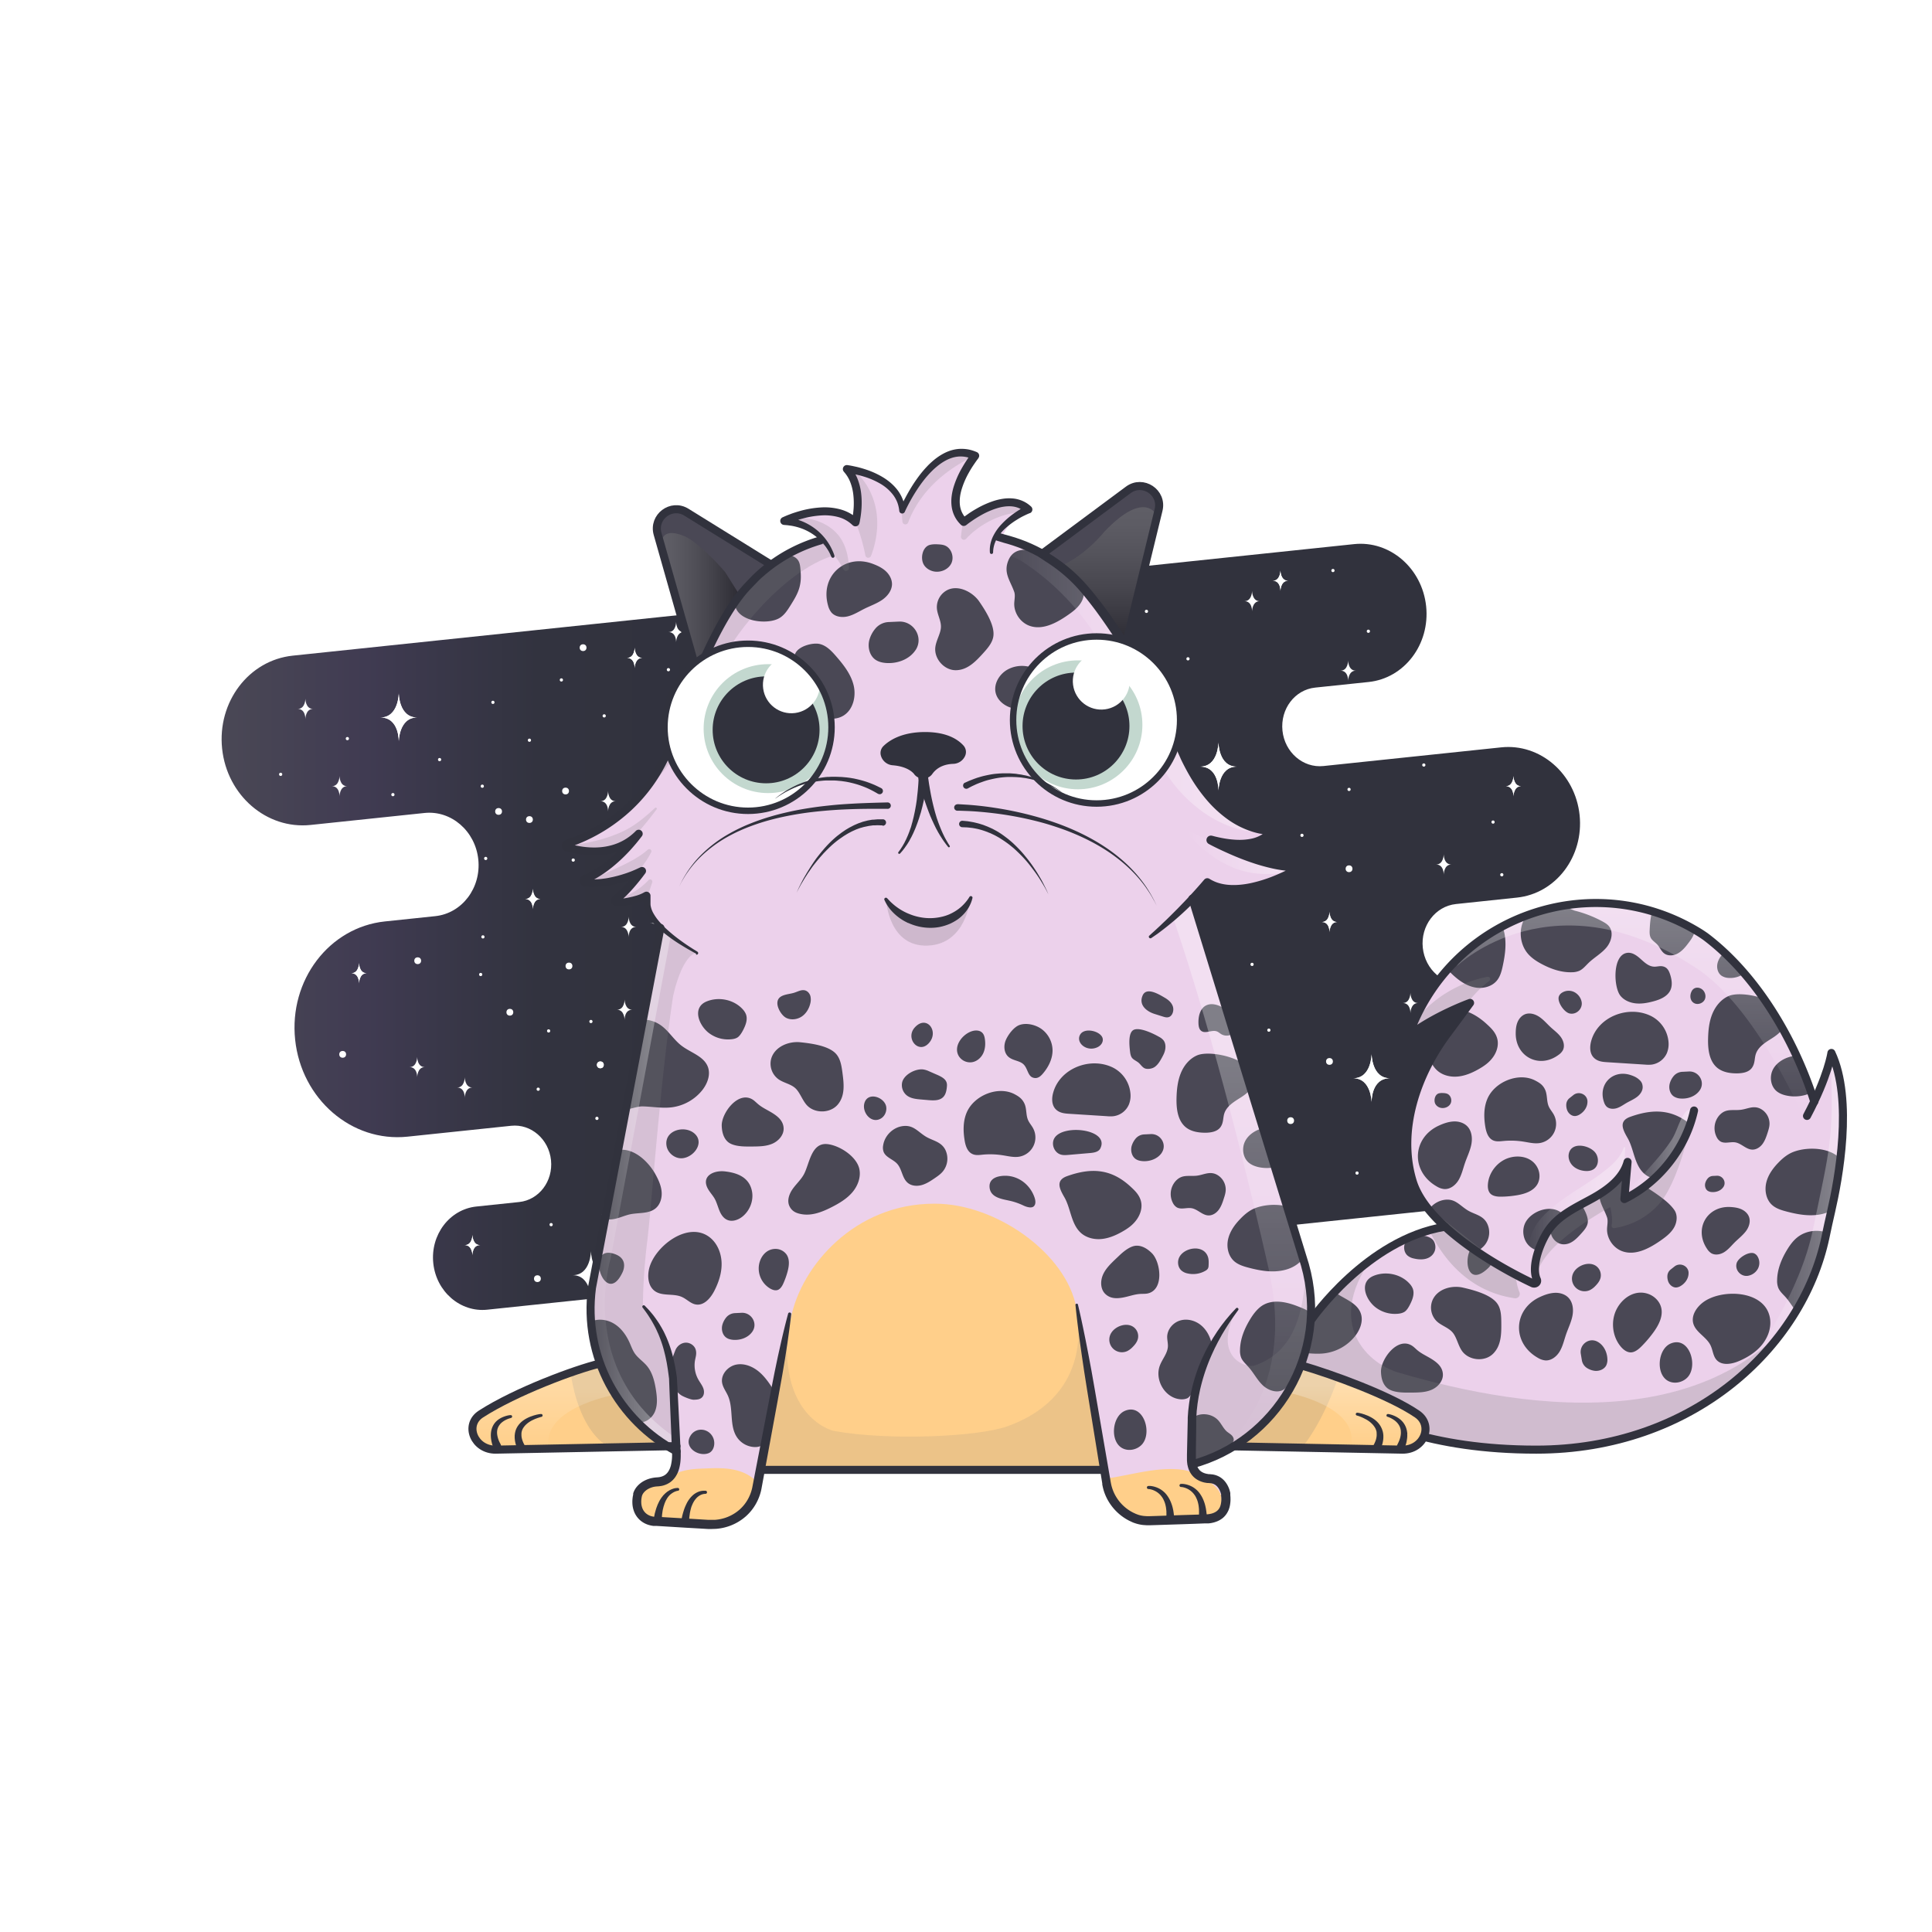 <svg xmlns="http://www.w3.org/2000/svg" viewBox="0 0 3000 3000" xmlns:xlink="http://www.w3.org/1999/xlink"><g id="item_j"></g><g id="environment"><defs><filter id="env_back_1__blur"><feGaussianBlur in="SourceGraphic" stdDeviation="8"></feGaussianBlur></filter><linearGradient id="env_back_2__a" x1="2580.56" x2="344.17" y1="1439.25" y2="1439.25" gradientUnits="userSpaceOnUse"><stop offset=".65" stop-color="#31323d"></stop><stop offset=".78" stop-color="#32333f"></stop><stop offset=".83" stop-color="#373646"></stop><stop offset=".9" stop-color="#403b52"></stop><stop offset="1" stop-color="#4a4855"></stop></linearGradient></defs><g><g><path fill="url(#env_back_2__a)" d="M1312 928l-857.5 90.1c-68.2 7.2-117.2 71.8-109.6 144.4 7.6 72.6 69.1 125.6 137.2 118.5l177-18.6c41.5-4.4 79 28 83.6 72.2s-25.3 83.6-66.8 88l-78.2 8.2c-86.7 9.1-149.1 91.3-139.4 183.6 9.7 92.3 87.8 159.7 174.5 150.6l161-16.9c30.7-3.2 58.4 20.7 61.8 53.4s-18.7 61.8-49.4 65l-66.6 7c-41.5 4.4-71.4 43.8-66.8 88s42.1 76.5 83.6 72.2l1626.2-170.9 53.7-5.6c88.9-9.3 153-93.7 143-188.4s-90.1-163.9-179.1-154.6l-53.7 5.6-72.7 7.6c-32.1 3.4-60.9-21.6-64.5-55.7s19.5-64.5 51.5-67.9l94.7-10c60.5-6.4 104-63.7 97.3-128.2-6.8-64.4-61.3-111.5-121.8-105.1l-276 29c-31.6 3.3-60.1-21.3-63.6-54.9-3.5-33.7 19.2-63.6 50.8-66.9l83-8.7c55.5-5.8 95.5-58.5 89.3-117.6-6.2-59.1-56.3-102.3-111.8-96.5z"></path></g><g fill="#fff"><path d="M1920.5 1190.4c-28.5 0-28.5 37.8-28.5 37.8s1.4-37.8-28.5-37.8c28.5 0 28.5-37.8 28.5-37.8s0 37.8 28.5 37.8zM2397.6 1581.5c-28.5 0-28.5 37.8-28.5 37.8s1.4-37.8-28.5-37.8c28.5 0 28.5-37.8 28.5-37.8s0 37.8 28.5 37.8zM1258 1888c-28.5 0-28.5 37.8-28.5 37.8s1.4-37.8-28.5-37.8c28.5 0 28.5-37.8 28.5-37.8s0 37.8 28.5 37.8zM1148.7 1183.3c-28.5 0-28.5 37.8-28.5 37.8s1.4-37.8-28.5-37.8c28.5 0 28.5-37.8 28.5-37.8s0 37.8 28.5 37.8zM2076.4 1431.7c-11.9 0-11.9 15.9-11.9 15.9s.6-15.9-11.9-15.9c11.9 0 11.9-15.9 11.9-15.9s-.1 15.9 11.9 15.9zM1591.9 1057.8c-11.9 0-11.9 15.9-11.9 15.9s.6-15.9-11.9-15.9c11.9 0 11.9-15.9 11.9-15.9s0 15.9 11.9 15.9zM2202 1557.5c-11.9 0-11.9 15.9-11.9 15.9s.6-15.9-11.9-15.9c11.9 0 11.9-15.9 11.9-15.9s0 15.9 11.9 15.9zM1812.2 1557.5c-11.9 0-11.9 15.9-11.9 15.9s.6-15.9-11.9-15.9c11.9 0 11.9-15.9 11.9-15.9s-.1 15.9 11.9 15.9zM733.6 1688.7c-11.9 0-11.9 15.9-11.9 15.9s.6-15.9-11.9-15.9c11.9 0 11.9-15.9 11.9-15.9s0 15.9 11.9 15.9zM659.7 1657c-11.9 0-11.9 15.9-11.9 15.9s.6-15.9-11.9-15.9c11.9 0 11.9-15.9 11.9-15.9s-.1 15.9 11.9 15.9zM1012.1 1299.6c-11.9 0-11.9 15.9-11.9 15.9s.6-15.9-11.9-15.9c11.9 0 11.9-15.9 11.9-15.9s0 15.9 11.9 15.9zM956.1 1244.1c-11.9 0-11.9 15.9-11.9 15.9s.6-15.9-11.9-15.9c11.9 0 11.9-15.9 11.9-15.9s0 15.9 11.9 15.9zM1706.1 1129.6c-11.9 0-11.9 15.9-11.9 15.9s.6-15.9-11.9-15.9c11.9 0 11.9-15.9 11.9-15.9s0 15.9 11.9 15.9zM1956.1 933.5c-11.9 0-11.9 15.9-11.9 15.9s.6-15.9-11.9-15.9c11.9 0 11.9-15.9 11.9-15.9s0 15.9 11.9 15.9zM2000.2 901.8c-11.9 0-11.9 15.9-11.9 15.9s.6-15.9-11.9-15.9c11.9 0 11.9-15.9 11.9-15.9s-.1 15.9 11.9 15.9zM2253.7 1342.4c-11.9 0-11.9 15.9-11.9 15.9s.6-15.9-11.9-15.9c11.9 0 11.9-15.9 11.9-15.9s-.1 15.9 11.9 15.9z"></path><circle cx="1740.8" cy="1388.5" r="5.3"></circle><circle cx="1842.2" cy="1351.5" r="2.5"></circle><circle cx="1844.7" cy="1023" r="2.5"></circle><circle cx="2332" cy="1358.3" r="2.5"></circle><circle cx="2021.7" cy="1297.1" r="2.5"></circle><circle cx="1812.2" cy="1223.3" r="2.5"></circle><circle cx="2094.8" cy="1225.8" r="2.5"></circle><circle cx="2210.9" cy="1187.9" r="2.5"></circle><circle cx="2069.8" cy="885.9" r="2.5"></circle><circle cx="1944.2" cy="1497.5" r="2.5"></circle><circle cx="1488.7" cy="1039.5" r="2.5"></circle><circle cx="1780.2" cy="949.3" r="2.5"></circle><circle cx="1336.2" cy="1335.5" r="2.5"></circle><circle cx="890.1" cy="1335.5" r="2.5"></circle><circle cx="1258" cy="1129.6" r="2.5"></circle><circle cx="1133.7" cy="1500" r="2.5"></circle><circle cx="926.9" cy="1736.6" r="2.5"></circle><circle cx="835.7" cy="1691.3" r="2.5"></circle><circle cx="746.4" cy="1513.2" r="2.5"></circle><circle cx="1178.2" cy="1784.2" r="2.5"></circle><circle cx="682.6" cy="1179.5" r="2.5"></circle><circle cx="754.2" cy="1333" r="2.5"></circle><circle cx="610.1" cy="1233.9" r="2.5"></circle><circle cx="1054.2" cy="1678.2" r="5.3"></circle><circle cx="1224.2" cy="1270.2" r="5.3"></circle><circle cx="1198.2" cy="1515.5" r="5.3"></circle><circle cx="774.2" cy="1260" r="5.3"></circle><circle cx="1336.2" cy="1789.5" r="5.3"></circle><circle cx="932.2" cy="1653.5" r="5.3"></circle><circle cx="1774.8" cy="1683.5" r="5.3"></circle><circle cx="2064.4" cy="1648.2" r="5.3"></circle><circle cx="1341.5" cy="1672.9" r="5.3"></circle><circle cx="2094.8" cy="1349" r="5.3"></circle><circle cx="2452.2" cy="1586.8" r="5.3"></circle><circle cx="878.2" cy="1228.3" r="5.3"></circle><path d="M647.7 1114.1c-28.5 0-28.5 37.8-28.5 37.8s1.4-37.8-28.5-37.8c28.5 0 28.5-37.8 28.5-37.8s0 37.8 28.5 37.8zM1066.4 1433.8c-28.5 0-28.5 37.8-28.5 37.8s1.4-37.8-28.5-37.8c28.5 0 28.5-37.8 28.5-37.8s0 37.8 28.5 37.8zM839.3 1396c-11.9 0-11.9 15.9-11.9 15.9s.6-15.9-11.9-15.9c11.9 0 11.9-15.9 11.9-15.9s0 15.9 11.9 15.9zM539.1 1220.8c-11.9 0-11.9 15.9-11.9 15.9s.6-15.9-11.9-15.9c11.9 0 11.9-15.9 11.9-15.9s0 15.9 11.9 15.9zM997.4 1021.6c-11.9 0-11.9 15.9-11.9 15.9s.6-15.9-11.9-15.9c11.9 0 11.9-15.9 11.9-15.9s0 15.9 11.9 15.9zM1061.8 981.5c-11.9 0-11.9 15.9-11.9 15.9s.6-15.9-11.9-15.9c11.9 0 11.9-15.9 11.9-15.9s-.1 15.9 11.9 15.9zM569.4 1511.2c-11.9 0-11.9 15.9-11.9 15.9s.6-15.9-11.9-15.9c11.9 0 11.9-15.9 11.9-15.9s0 15.9 11.9 15.9zM2105.3 1041.4c-11.9 0-11.9 15.9-11.9 15.9s.6-15.9-11.9-15.9c11.9 0 11.9-15.9 11.9-15.9s-.1 15.9 11.9 15.9zM486.1 1100.8c-11.9 0-11.9 15.9-11.9 15.9s.6-15.9-11.9-15.9c11.9 0 11.9-15.9 11.9-15.9s0 15.9 11.9 15.9zM1021.3 1339.5c-11.9 0-11.9 15.9-11.9 15.9s.6-15.9-11.9-15.9c11.9 0 11.9-15.9 11.9-15.9s0 15.9 11.9 15.9z"></path><circle cx="648.6" cy="1491.8" r="5.3"></circle><circle cx="883.5" cy="1500" r="5.3"></circle><circle cx="749.9" cy="1454.8" r="2.5"></circle><circle cx="1099.7" cy="1355.3" r="2.5"></circle><circle cx="765.4" cy="1090.6" r="2.5"></circle><circle cx="748.9" cy="1220.8" r="2.5"></circle><circle cx="539.4" cy="1146.9" r="2.5"></circle><circle cx="822.1" cy="1149.4" r="2.5"></circle><circle cx="938.2" cy="1111.6" r="2.5"></circle><circle cx="1037.9" cy="1039.9" r="2.5"></circle><circle cx="871.7" cy="1055.8" r="2.5"></circle><circle cx="851.9" cy="1600.8" r="2.5"></circle><circle cx="435.8" cy="1202.4" r="2.5"></circle><circle cx="2124.8" cy="980.2" r="2.5"></circle><circle cx="532.1" cy="1637.2" r="5.3"></circle><circle cx="791.7" cy="1571.8" r="5.3"></circle><circle cx="822.1" cy="1272.6" r="5.3"></circle><circle cx="905.4" cy="1005.7" r="5.3"></circle><circle cx="1121" cy="1439.1" r="5.3"></circle><path d="M1307.8 1660.4c28.5 0 28.5 37.8 28.5 37.8s-1.4-37.8 28.5-37.8c-28.5 0-28.5-37.8-28.5-37.8s0 37.8-28.5 37.8zM889.1 1980.1c28.5 0 28.5 37.8 28.5 37.8s-1.4-37.8 28.5-37.8c-28.5 0-28.5-37.8-28.5-37.8s0 37.8-28.5 37.8zM2101.3 1674.3c28.5 0 28.5 37.8 28.5 37.8s-1.4-37.8 28.5-37.8c-28.5 0-28.5-37.8-28.5-37.8s0 37.8-28.5 37.8zM721.7 1933.4c11.9 0 11.9 15.9 11.9 15.9s-.6-15.9 11.9-15.9c-11.9 0-11.9-15.9-11.9-15.9s0 15.9-11.9 15.9zM1636.3 1527.8c11.9 0 11.9 15.9 11.9 15.9s-.6-15.9 11.9-15.9c-11.9 0-11.9-15.9-11.9-15.9s.1 15.9-11.9 15.9zM958 1567.9c11.9 0 11.9 15.9 11.9 15.9s-.6-15.9 11.9-15.9c-11.9 0-11.9-15.9-11.9-15.9s.1 15.9-11.9 15.9zM964.3 1439.3c11.9 0 11.9 15.9 11.9 15.9s-.6-15.9 11.9-15.9c-11.9 0-11.9-15.9-11.9-15.9s.1 15.9-11.9 15.9zM2216.2 1769.6c11.9 0 11.9 15.9 11.9 15.9s-.6-15.9 11.9-15.9c-11.9 0-11.9-15.9-11.9-15.9s0 15.9-11.9 15.9zM2272.2 1714.1c11.9 0 11.9 15.9 11.9 15.9s-.6-15.9 11.9-15.9c-11.9 0-11.9-15.9-11.9-15.9s0 15.9-11.9 15.9zM1522.2 1599.6c11.9 0 11.9 15.9 11.9 15.9s-.6-15.9 11.9-15.9c-11.9 0-11.9-15.9-11.9-15.9s0 15.9-11.9 15.9zM1272.2 1403.5c11.9 0 11.9 15.9 11.9 15.9s-.6-15.9 11.9-15.9c-11.9 0-11.9-15.9-11.9-15.9s0 15.9-11.9 15.9zM1228.1 1371.7c11.9 0 11.9 15.9 11.9 15.9s-.6-15.9 11.9-15.9c-11.9 0-11.9-15.9-11.9-15.9s0 15.9-11.9 15.9zM934.2 1885.8c11.9 0 11.9 15.9 11.9 15.9s-.6-15.9 11.9-15.9c-11.9 0-11.9-15.9-11.9-15.9s0 15.9-11.9 15.9z"></path><circle cx="1487.4" cy="1858.5" r="5.3"></circle><circle cx="1386.1" cy="1821.5" r="2.5"></circle><circle cx="1383.6" cy="1493" r="2.5"></circle><circle cx="855.8" cy="1901.6" r="2.5"></circle><circle cx="1190.1" cy="1637" r="2.5"></circle><circle cx="1206.6" cy="1767.1" r="2.5"></circle><circle cx="1416.1" cy="1693.2" r="2.5"></circle><circle cx="1133.4" cy="1695.7" r="2.5"></circle><circle cx="1017.3" cy="1657.9" r="2.5"></circle><circle cx="917.6" cy="1586.2" r="2.5"></circle><circle cx="1083.8" cy="1602.1" r="2.5"></circle><circle cx="1158.5" cy="1355.9" r="2.5"></circle><circle cx="1102.3" cy="1304.9" r="2.5"></circle><circle cx="1284.1" cy="1967.5" r="2.5"></circle><circle cx="1739.6" cy="1509.5" r="2.5"></circle><circle cx="1448.1" cy="1419.3" r="2.5"></circle><circle cx="2318.4" cy="1276.5" r="2.5"></circle><circle cx="2338.2" cy="1805.5" r="2.5"></circle><circle cx="1970.3" cy="1599.6" r="2.5"></circle><circle cx="2505.6" cy="1769.6" r="2.5"></circle><circle cx="2474.1" cy="1803" r="2.5"></circle><circle cx="2107.2" cy="1821.5" r="2.5"></circle><circle cx="2004.1" cy="1740.1" r="5.3"></circle><circle cx="2454.1" cy="1730" r="5.3"></circle><circle cx="1133.4" cy="1819" r="5.3"></circle><circle cx="1050.1" cy="1552" r="5.3"></circle><circle cx="834.5" cy="1985.5" r="5.3"></circle><circle cx="1322.1" cy="1334.1" r="5.3"></circle><circle cx="2350.1" cy="1698.2" r="5.3"></circle><path d="M2362 1220.8c-11.9 0-11.9 15.9-11.9 15.9s.6-15.9-11.9-15.9c11.9 0 11.9-15.9 11.9-15.9s0 15.9 11.9 15.9z"></path></g><g fill="#fff" filter="url(#env_back_1__blur)"><path d="M1920.5 1190.4c-28.5 0-28.5 37.9-28.5 37.9s1.3-37.9-28.5-37.9c28.5 0 28.5-37.8 28.5-37.8s0 37.8 28.5 37.8zM2397.6 1581.5c-28.5 0-28.5 37.8-28.5 37.8s1.4-37.8-28.5-37.8c28.5 0 28.5-37.8 28.5-37.8s0 37.8 28.5 37.8zM2076.4 1431.7c-12 0-12 15.8-12 15.8s.6-15.8-11.9-15.8c11.9 0 11.9-15.9 11.9-15.9s0 15.9 12 15.9zM2000.2 901.8c-12 0-12 15.8-12 15.8s.6-15.8-11.9-15.8c11.9 0 11.9-15.9 11.9-15.9s0 15.9 12 15.9z"></path><circle cx="932.2" cy="1653.5" r="5.3"></circle><path d="M647.7 1114.1c-28.5 0-28.5 37.8-28.5 37.8s1.4-37.8-28.5-37.8c28.5 0 28.5-37.8 28.5-37.8s0 37.8 28.5 37.8zM839.3 1396c-11.9 0-11.9 15.8-11.9 15.8s.6-15.8-12-15.8c12 0 12-15.9 12-15.9s0 15.9 11.9 15.9zM997.4 1021.6c-11.9 0-11.9 15.8-11.9 15.8s.6-15.8-11.9-15.8c11.9 0 11.9-15.9 11.9-15.9s0 15.9 11.9 15.9zM569.4 1511.2c-11.9 0-11.9 15.8-11.9 15.8s.5-15.8-12-15.8c12 0 12-15.9 12-15.9s0 15.9 11.9 15.9zM2101.3 1674.3c28.5 0 28.5 37.8 28.5 37.8s-1.4-37.8 28.5-37.8c-28.5 0-28.5-37.8-28.5-37.8s0 37.8-28.5 37.8zM721.7 1933.4c11.9 0 11.9 15.8 11.9 15.8s-.6-15.8 11.9-15.8c-11.9 0-11.9-15.9-11.9-15.9s0 15.9-11.9 15.9zM2362 1220.8c-11.9 0-11.9 15.8-11.9 15.8s.6-15.8-11.9-15.8c11.9 0 11.9-15.9 11.9-15.9s0 15.9 11.9 15.9z"></path></g></g></g><g id="item_i"></g><mask id="hooktail_mask"><g fill="white"><path d="M0 0h3000v3000H0z"></path><path d="M0 0h3000v3000H0z"></path></g><g fill="black"><path d="M2399.9,1601.2a38.3,38.3,0,0,1,19.5,3.8l14.1,8.6c-25.9,53.4-14.1,96.3.5,123a151.2,151.2,0,0,0,38.5,45.7c10,8.6,28.1,16.7,51.7,16.7a111.4,111.4,0,0,0,13.8-.9,121.9,121.9,0,0,0,24.1-5.7h31.8v155.1H2251.8V1636.6h86.1Z"></path></g></mask><g clip-path="url(#kittyClipPath)" mask=""><g id="tailFur"><clipPath id="tailFurClipPath"><path d="M2843.8 1635s-3.6 27-26.7 75.5c-31.4-98.7-91-197.3-168.6-256-1.8-1.3-4.6-3.2-8.3-5.6-161.3-100.9-374.7-31.8-447.1 144.2l-6.7 16c40.7-31.8 96.3-51.8 96.3-51.8s-19.9 27.2-35.1 47.6c-47.1 63-78 149.5-54.1 228.9 7.5 24.9 26.4 49 50.3 71-121.3 19.7-207.2 143.9-207.2 143.9l-116 136.8 169.4 35.3 96.5 3.5c51.6 15.5 117.1 26.6 199.1 26.6 242.5 0 413.1-159 449.1-329.9 2.8-13.4 5.7-26.8 8.8-40.1 11.3-49.6 34.4-173.2.3-245.9z" fill="none"></path></clipPath><defs><clipPath id="tailClipPath2"><path d="M2282.7,1557.4s-19.9,27.2-35.1,47.6c-47.1,63-78,149.5-54.1,228.9,19.3,64.1,114.8,123.2,174.2,153q9.4,1.1,19.1,1.5a5,5,0,0,0-.4-1.4c-9.7-21.4,6.3-60.3,19-78,15.9-22.3,42.2-34.2,66.2-47.4s48.6-30.9,55.7-57.3l-5,57.7c37.9-18.6,69.3-49.7,89.3-86.9a198.4,198.4,0,0,0,18.5-49.1c-17.9-126-127-217.2-252.6-205.4-44.4,4.2-83.5,20.3-115.2,45.1C2274.6,1560.3,2282.7,1557.4,2282.7,1557.4Z" fill="#ecd1eb"></path></clipPath></defs><g clip-path="url(#tailFurClipPath)"><path fill="#ecd1eb" d="M2842.9 2245.9L1904 2245.9 1904 1357.2 2894.6 1357.2 2842.9 2245.9z"></path><path d="M2561.6 1444c-.2 4.3-.2 8.8 1.9 12.6s7 6.8 10.3 10.5 5.6 9.5 9.8 12.9c5.7 4.7 14.4 4.3 20.9.9s11.6-9.1 16.1-15 7.5-9.9 9.6-15.6 2.3-12.5-.6-17.8c-1.8-3.3-4.6-5.8-7.5-8.2-9.2-7.6-32.7-24.5-45.7-21.8S2562.2 1432.4 2561.6 1444zM2625.8 1541.4c-2.3 6.7-.5 13.7 5.3 16.5s13.7-.3 16.2-6.2-.3-13.6-6.1-16.6-12.5-1.4-15.1 5.6M2684.5 1546.5c-12 5.1-20.8 16-25.7 28.1s-6.2 25.3-6.5 38.3c-.4 16.4 1.7 34.9 14.4 45.3 8.4 6.8 19.8 8.6 30.6 8.5 8.7-.1 18.4-1.7 23.3-8.9s3.5-14.5 6-21.6c3.8-10.8 14.5-17.4 24.2-23.5s19.9-14.1 21.6-25.4C2777.4 1554 2707.2 1537 2684.5 1546.5zM2669.6 1732.1a30.4 30.4 0 0 0-3.8 33.9 16.4 16.4 0 0 0 5.8 6.5c6.8 3.9 15.4.1 23.1 1.4 9.3 1.6 16.4 10.7 25.9 11.2 6.4.3 12.4-3.6 16.2-8.7s5.9-11.3 7.9-17.4c1.4-4.5 2.9-9 3-13.7a26.2 26.2 0 0 0-14.8-24c-11.1-5.1-20.2 1.2-31 2.1C2689.3 1724.6 2679.5 1721 2669.6 1732.1zM2784.2 1788.9c-8.6 3.4-16 9.5-22.5 16.2-8.7 8.9-16.3 19.4-19.1 31.5s-.2 26.1 9 34.4c6.1 5.5 14.1 8 22 10.1 17.3 4.6 35.4 7.9 53 4.6 37.9-7.2 51.5-43.1 37-76.9C2852 1781.4 2808.3 1779.3 2784.2 1788.9zM2873.6 1953.5c-6.7-12.4-13.9-25.3-25.3-33.6-16.7-12.1-41.6-11.4-57.6 1.6-6.7 5.4-11.7 12.5-16.1 19.8-8.6 14.3-15 30.4-15.1 47a29.5 29.5 0 0 0 1.8 11.4c2.3 5.6 7.1 9.8 11.2 14.3 8.2 9.2 13.8 20.7 22.8 29.1s23.9 12.9 33.5 5.2c3-2.4 5.2-5.7 7.2-9a186.1 186.1 0 0 0 19-43M2590.2 2144.3c9.6 5.2 22.3 2.5 29.9-5.3 17.4-17.9 3.1-64.9-25.8-52.8C2574.1 2094.7 2570.6 2133.7 2590.2 2144.3zM2443.9 1975.1a19.6 19.6 0 0 0 25.6 27.8 30.9 30.9 0 0 0 7.9-6.2c3.6-3.7 6.9-7.9 8-12.9a17.7 17.7 0 0 0-6.9-17.9C2467.7 1958.2 2450.4 1964.5 2443.9 1975.1zM2224.3 2019.1a29.8 29.8 0 0 0 6.9 32.8c7.2 6.6 17.4 9.4 24 16.7s8.6 19.7 14.6 28.6c10.3 15.3 34.9 18 48.2 5.3s13.4-31.6 13.2-49c-.1-10.4-.4-21.5-6.6-29.8-10.2-13.7-36.5-20.5-52.5-24.2C2254.5 1995.3 2232 2001.2 2224.3 2019.1zM2420.5 1852.8a19 19 0 0 0-10.9 18.3c.5 6.2 4.1 11.9 4 18.1s-4.5 12.9-5.5 19.7c-1.8 11.6 8.6 23.4 20.3 23.3s19.9-9 27.3-17.2c4.4-4.9 9.1-10.3 9.8-16.8 1.1-10.8-8.2-25.3-14.1-33.9S2431.8 1847.8 2420.5 1852.8zM2144.4 2129.9c.2 9.2 2.4 18.9 9.3 25.1s19.7 7.4 30.4 7.4h8.1c10.5-.1 21.4-.2 31.1-4.5s17.8-13.7 17.2-24.2-7.8-17-15.6-22.2-16.7-8.8-23.9-14.8c-2.8-2.3-5.2-5-8.3-7C2170 2075 2144 2110.5 2144.4 2129.9zM2102.2 2225.1c3 4.8 6.9 8.9 9.6 13.9s4.6 11.9 7 17.8 6.1 11.7 11.9 14.4c7.8 3.6 17.3.3 24-5.1 11.1-8.9 17.2-23.9 14.9-37.9-3.7-22.8-22.5-30.1-42.7-32.2C2109.1 2194.1 2088.7 2204 2102.2 2225.1zM2011.3 2100.1c15.2.3 30.5 3.2 45.6 1.3a72.4 72.4 0 0 0 47.2-26.6c8-10.1 13.3-23.9 8.7-36-6.3-16.8-26.9-22.1-41.1-33.1-12.7-9.8-20.8-24.9-34.5-33.2s-27.9-8.5-41.6-4.2-25.5 13.5-34.4 24.8c-6.5 8.3-11.7 18.1-12.1 28.6-.3 7.4 1.8 14.6 3.8 21.7 4.7 16.4 7.1 43.3 16.9 57.3C1977.6 2111.6 1998.8 2099.8 2011.3 2100.1zM2032 2206.4c4.4 8.3 8.3 17.1 9.1 26.5s-2.2 19.5-9.5 25.4c-10.5 8.7-25.9 6.4-39.3 9.2-10.3 2.1-20 7.5-30.5 7.9-14 .5-27.5-8.6-33.6-21.1-13-26.6 9-67.7 33.3-81.9C1989.8 2156 2019.4 2182.9 2032 2206.4zM2644.6 2022.2c-10.1 7.6-18.5 20.1-15.4 32.4 3.6 14.2 20.3 21 26.8 34.2 3.7 7.4 3.9 16.6 9.4 22.8 8.4 9.4 23.7 6.7 35.2 1.7 13.9-6 27-14.3 36.3-26.2s14.3-27.6 11.1-42.4C2739 2002.8 2672.7 2001.1 2644.6 2022.2zM2310.6 1969.3a27.2 27.2 0 0 0 6.4-8.9c2.8-6.5 2.1-14.1-5.8-21.3C2271.4 1902.5 2264.8 2012.9 2310.6 1969.3zM2182.1 1929.3c-3.2 6.8-2 15.7 3.7 20.5a21.7 21.7 0 0 0 9.3 4.3c2.7.6 18.2 4.7 27.9-4.3a18.3 18.3 0 0 0 5.2-8.3 18.6 18.6 0 0 0-2.2-14.9C2218.1 1915 2188.4 1915.9 2182.1 1929.3zM2752.6 1661.5c-5.1 10.8-3.1 25 5.9 32.7 4.2 3.5 9.4 5.6 14.8 6.8a61.2 61.2 0 0 0 44.5-6.9c2.3-1.4 4.7-3 6-5.4s1.4-4.8 1.6-7.4c.5-8.2.6-16.7-2.7-24.2C2810.2 1628.8 2764.3 1637 2752.6 1661.5zM2594.2 1971.3a13.4 13.4 0 0 0-5.1 9.9 22 22 0 0 0 1.5 9.2c2 4.9 6.9 9 12.2 8.8a15.6 15.6 0 0 0 7.5-2.7c6.8-4.2 11.8-11.7 11.7-19.7q0-.5 0-1c-.8-10.7-13.7-15.9-22-9.1zM2456.3 2112.2a17.8 17.8 0 0 0 8.2 12.2 29.2 29.2 0 0 0 11.7 4.2c7 .8 14.8-2.2 18-8.5a20.7 20.7 0 0 0 1.7-10.5c-.6-10.6-6-21.2-15.3-26.2l-1.2-.6c-13-5.9-27.2 5.7-24.7 19.7zM2659.8 1826a11.2 11.2 0 0 0-8.3 4.2 18.4 18.4 0 0 0-3.6 7c-1.1 4.3.2 9.4 3.9 11.9a13.1 13.1 0 0 0 6.4 1.9c6.7.5 13.8-2 17.6-7.5l.5-.7c4.7-7.6-1.4-17.5-10.4-17.1zM2495.6 1890.9c1.5 5.7 0 11.6-.2 17.5-.3 15 9.8 29.6 23.9 34.6 19.8 7 41-4.1 58.3-16 8.1-5.6 16.3-11.7 21.4-20.1s6.5-19.9.9-28c-10.2-14.8-32.5-28.1-47.4-38.1-11.4-7.7-25.3-15.2-39.4-15.9-12.4-.6-22.1 4.7-26.9 16.4C2478.1 1861.3 2489.7 1873.4 2495.6 1890.9zM2388.3 2108.6a27.4 27.4 0 0 0 10.8 3.8c9.4.9 18.1-5.9 22.9-14.1s6.8-17.6 9.9-26.6 7.9-18.7 9.8-28.6.6-21.2-6.5-28.3c-5.4-5.4-13.5-7.7-21.1-7.3s-15.1 2.9-22.1 6.1C2349.8 2032.4 2346.8 2085.2 2388.3 2108.6zM2650.9 1939.5a21.4 21.4 0 0 0 6.2 6.4c6.3 3.8 14.7 2.1 20.9-2s10.8-10 16.1-15.2 11.9-10.4 16.7-16.6 7.7-14.6 5.2-22.1c-1.9-5.7-6.8-10-12.3-12.4s-11.6-3.1-17.5-3.4C2650.2 1872.8 2629.9 1908.8 2650.9 1939.5zM2714.5 1981a21.9 21.9 0 0 0 15.3-11.2 19.4 19.4 0 0 0-.7-18.8 11.5 11.5 0 0 0-5.6-4.9c-8.4-3-24.6 7.2-26.9 15.5C2693.6 1972.6 2703.7 1983 2714.5 1981zM2106.5 1947c7.2-4.6 12-12.1 16.6-19.4 5.6-9 11.4-18.3 14-28.6s2.1-18.4 1.3-27.7c-.4-4.7-1-9.6-3.6-13.5-4.6-6.9-13.9-8.7-22.2-9.8a7.9 7.9 0 0 0-8.4 2.5l-40.8 38c-9.9 9.2-26.7 20-26.7 35.2C2036.6 1952.8 2087.6 1959.1 2106.5 1947zM2511.3 2031c-10.6 18.6-8.3 43.7 5.5 60.1 3.9 4.6 9.1 8.7 15.1 8.9s12.2-4.5 16.8-9.2a182.9 182.9 0 0 0 18.8-22c8.2-11.3 15.4-25.2 11.9-38.7-2.5-9.6-10.4-17.4-19.7-20.8C2540.2 2002.2 2521 2013.8 2511.3 2031zM2134.7 2029a49.2 49.2 0 0 0 35.9 11c3.6-.3 7.2-1.1 10.3-3s6.1-6.5 8.1-10.5c4.2-8 7.9-17.3 4.7-25.7a25.2 25.2 0 0 0-5-7.6c-13.7-15.1-37.3-19.8-56-12C2110.7 1990.5 2119.5 2016.1 2134.7 2029z" fill="#4a4855"></path><path d="M2282.7,1557.4s-19.9,27.2-35.1,47.6c-47.1,63-78,149.5-54.1,228.9,19.3,64.1,114.8,123.2,174.2,153q9.4,1.1,19.1,1.5a5,5,0,0,0-.4-1.4c-9.7-21.4,6.3-60.3,19-78,15.9-22.3,42.2-34.2,66.2-47.4s48.6-30.9,55.7-57.3l-5,57.7c37.9-18.6,69.3-49.7,89.3-86.9a198.4,198.4,0,0,0,18.5-49.1c-17.9-126-127-217.2-252.6-205.4-44.4,4.2-83.5,20.3-115.2,45.1C2274.6,1560.3,2282.7,1557.4,2282.7,1557.4Z" fill="#ecd1eb"></path><g clip-path="url(#tailClipPath2)" fill="#4a4855"><path d="M2552.2 1821.6c8.3 7.9 20.4 11 31.8 10.1s22.3-5.4 32.3-11 17.4-11 23.3-19.2 9.1-18.9 6.5-28.7-9.4-16.3-16.4-22.7c-29.9-27.5-60.7-29.4-98.3-15.9-18 6.5-12 19.2-4.2 32.7C2537.1 1783.8 2537.5 1807.6 2552.2 1821.6zM2231 1661.6c8.3 7.9 20.4 11 31.8 10.1s22.3-5.4 32.3-11 17.4-11 23.3-19.2 9.1-18.9 6.5-28.7-9.4-16.3-16.4-22.7c-29.9-27.5-60.7-29.4-98.3-15.9-18 6.5-12 19.2-4.2 32.7C2215.9 1623.9 2216.3 1647.6 2231 1661.6zM2436.1 1791.2c-1.5 6.7 1.1 14 5.9 18.8s11.6 7.5 18.5 8.2c4.9.5 10.2 0 14.3-2.8 8.2-5.6 8.3-18.8 1.8-26.3C2467.3 1778.2 2440.4 1772.5 2436.1 1791.2zM2309.5 1706.5c-5.6 13.3-5.5 28.3-3.2 42.6 1.4 8.7 4.4 18.4 12.5 21.8 5 2.1 10.6 1.3 16 .8a122.6 122.6 0 0 1 30.7 1c8.5 1.3 17.1 3.6 25.6 2.2a30.2 30.2 0 0 0 21.4-44.5c-2.3-4.2-5.7-7.9-7.6-12.3-3.5-8-2-17.4-5.4-25.4s-9-11.4-15.5-14.8C2358.2 1664.3 2320.6 1679.9 2309.5 1706.5zM2228.9 1714.4a12.7 12.7 0 0 0 7.7 5.7c5.9 1.6 13-1 15.8-6.4s.3-13.2-5.4-15.4a19.1 19.1 0 0 0-6.3-1 20.6 20.6 0 0 0-6.6.5C2227.8 1699.7 2226 1709.2 2228.9 1714.4zM2241.2 1863.4a36.4 36.4 0 0 0-28.5 29.4 19.7 19.7 0 0 0 .8 10.4c3.5 8.7 14.6 11.4 20.9 18.3s7.7 22.2 16.3 29.6c5.8 5 14.4 5.7 21.8 3.6s13.9-6.4 20.2-10.7c4.6-3.2 9.3-6.4 12.9-10.8a31.4 31.4 0 0 0 3.5-33.6c-6.7-13-20-13.7-30.9-20.7C2265.4 1870.7 2258.7 1860.1 2241.2 1863.4zM2369.6 1896.7c-6.8 11.2-5.3 26.9 3.6 36.6s24.4 12.5 36.2 6.5a48 48 0 0 0 12.3-9.6c5.6-5.7 10.7-12.2 12.5-20a27.5 27.5 0 0 0-10.7-27.8C2406.6 1870.5 2379.6 1880.3 2369.6 1896.7zM2437.2 1705.1a13.4 13.4 0 0 0-5.1 9.9 22 22 0 0 0 1.5 9.2c2 4.9 6.9 9 12.2 8.8a15.6 15.6 0 0 0 7.5-2.7c6.8-4.2 11.8-11.7 11.7-19.7q0-.5 0-1c-.8-10.7-13.7-15.9-22-9.1zM2231.3 1842.5a27.4 27.4 0 0 0 10.8 3.8c9.4.9 18.1-5.9 22.9-14.1s6.8-17.6 9.9-26.6 7.9-18.7 9.8-28.6.6-21.2-6.5-28.3c-5.4-5.4-13.5-7.7-21.1-7.3s-15.1 2.9-22.1 6.1C2192.8 1766.2 2189.8 1819 2231.3 1842.5zM2343.8 1797.7c-18.1 5.2-32 22.5-33.4 41.2-.4 5.3.3 11.1 4.1 14.8s10.5 4.6 16.2 4.5a160.6 160.6 0 0 0 25.3-2.3c12.1-2.1 25.1-6.4 31.3-17.1 4.3-7.6 4.2-17.3.3-25.2C2379.6 1797.3 2360.4 1792.9 2343.8 1797.7z"></path></g><path d="M2470.7 1616.8c-2.3 8.7-2.3 18.9 4 25.4s14.7 6.8 22.9 7.3l56.5 3.6a59.5 59.5 0 0 0 9.9.1 30.4 30.4 0 0 0 24.3-17.9 37.1 37.1 0 0 0 2.6-16.9 49.8 49.8 0 0 0-26.7-40.5C2529.1 1560.2 2481 1578.4 2470.7 1616.8zM2516.1 1546.1c5.6 7.1 14.6 10.9 23.6 11.9s18.1-.6 26.8-2.9c11-2.8 23-7.7 27.5-18.1 3-6.9 2-14.9-.1-22.1s-4.6-12-10.3-13.9-10.4.4-15.6 0c-8-.5-14.3-6.4-20.3-11.8s-13.1-10.7-21-9.6C2503.6 1482.6 2505.4 1532.7 2516.1 1546.1zM2612.4 1664.3a18.6 18.6 0 0 0-13.8 6.9 30.6 30.6 0 0 0-5.9 11.6c-1.8 7.2.3 15.7 6.5 19.8a21.7 21.7 0 0 0 10.6 3.2c11.1.8 22.9-3.4 29.3-12.4l.8-1.2c7.9-12.7-2.3-29-17.2-28.4zM2686.7 1477a18.6 18.6 0 0 0-13.8 6.9 30.6 30.6 0 0 0-5.9 11.6c-1.8 7.2.3 15.7 6.5 19.8a21.7 21.7 0 0 0 10.6 3.2c11.1.8 22.9-3.4 29.3-12.4l.8-1.2c7.9-12.7-2.3-29-17.2-28.4zM2240.8 1493.9c3.8 8.5 10.2 15.5 17.2 21.7 9.3 8.3 20.1 15.4 32.3 17.7s26-1 34-10.6c5.2-6.3 7.4-14.5 9.1-22.5 3.8-17.5 6.3-35.7 2.2-53.1-8.8-37.6-45.3-49.5-78.5-33.6C2230.3 1426.5 2230.1 1470.3 2240.8 1493.9zM2401.3 1397.2c-12.1 7.3-24.7 15-32.5 26.8-11.3 17.3-9.5 42 4.2 57.5 5.7 6.4 13 11.2 20.5 15.2 14.7 7.9 31 13.6 47.7 13a29.5 29.5 0 0 0 11.3-2.3c5.5-2.6 9.5-7.6 13.8-11.8 8.8-8.6 20-14.7 28-24.1s11.8-24.4 3.7-33.7c-2.5-2.9-5.9-4.9-9.3-6.8A186.1 186.1 0 0 0 2445 1414M2420.5 1637.7a21.4 21.4 0 0 0 6.1-6.5c3.6-6.5 1.4-14.8-2.9-20.8s-10.5-10.4-15.9-15.4-10.9-11.5-17.4-15.9-14.9-7-22.3-4.2c-5.6 2.2-9.7 7.2-11.9 12.8s-2.6 11.7-2.6 17.7C2354 1641.4 2390.8 1660.1 2420.5 1637.7zM2455.8 1555a21.9 21.9 0 0 0-11.9-14.8 19.4 19.4 0 0 0-18.8 1.5 11.5 11.5 0 0 0-4.6 5.8c-2.6 8.5 8.3 24.3 16.7 26.2C2448.3 1576.2 2458.3 1565.7 2455.8 1555zM2490.8 1711.7a16.9 16.9 0 0 0 3.5 6.2c4 4.2 10.8 4.6 16.4 2.8s10.3-5.4 15.4-8.3 11.2-5.5 16.1-9.3 8.9-9.6 8.5-15.8-3.1-9-6.8-12-8.2-4.8-12.7-6.2C2503.9 1660.7 2481 1683.9 2490.8 1711.7z" fill="#4a4855"></path><defs><clipPath id="tailShadowClipPath"><path d="M2843.8 1635s-3.6 27-26.7 75.5c-31.4-98.7-91-197.3-168.6-256-1.8-1.3-4.6-3.2-8.3-5.6-161.3-100.9-374.7-31.8-447.1 144.2l-6.7 16c40.7-31.8 96.3-51.8 96.3-51.8s-19.9 27.2-35.1 47.6c-47.1 63-78 149.5-54.1 228.9 7.5 24.9 26.4 49 50.3 71-121.3 19.7-207.2 143.9-207.2 143.9l-116 136.8 169.4 35.3 96.5 3.5c51.6 15.5 117.1 26.6 199.1 26.6 242.5 0 413.1-159 449.1-329.9 2.8-13.4 5.7-26.8 8.8-40.1 11.3-49.6 34.4-173.2.3-245.9z" fill="none"></path></clipPath><linearGradient id="tailShadowGradient" x1="2539.72" y1="1739.67" x2="2539.72" y2="1283.42" gradientUnits="userSpaceOnUse"><stop offset="0" stop-color="#fff" stop-opacity="0"></stop><stop offset=".72" stop-color="#fff"></stop></linearGradient><linearGradient id="tailShadowGradient2" x1="2371.12" y1="1885.86" x2="2523.5" y2="1885.86" href="#tailShadowGradient" xlink:href="#tailShadowGradient"></linearGradient><linearGradient id="tailShadowGradient3" x1="2703.65" y1="1891.5" x2="2893.32" y2="1891.5" href="#tailShadowGradient" xlink:href="#tailShadowGradient"></linearGradient><linearGradient id="tailShadowGradient4" x1="2524.03" y1="1787.87" x2="2627.37" y2="1787.87" href="#tailShadowGradient" xlink:href="#tailShadowGradient"></linearGradient></defs><g clip-path="url(#tailShadowClipPath)"><path fill="none" d="M2841.2 2267.2l-937.3-21.3 265.6-916 742.4 60-70.7 877.3z"></path></g><g clip-path="url(#tailShadowClipPath)" style="mix-blend-mode:multiply"><path d="M2010.4 2076.9s112.9-156 137.5-146.1c-100.8 117.4-26.2 185.8 23 200.3 199.6 59 530.9 111 665.9-164.6l-219 299.4-649.5-3z" fill="#7f7f7f" opacity=".25" style="mix-blend-mode:multiply"></path><path d="M2238 1890.9c-25.5 5.8-25 6.1-25 6.1 3.6 3.7 35.6 103.9 139.1 118.9a6.9 6.9 0 0 0 7.3-9.5c-2.3-5.3-4.4-13-5.7-24.1" fill="#7f7f7f" opacity=".3" style="mix-blend-mode:multiply"></path><path d="M2628.8 1731.1s-19.6 101.4-52.6 138.4a114.9 114.9 0 0 1-69.7 37.5 3.6 3.6 0 0 1-4-4.3c2.3-13-2.2-28.3-2.2-28.3s-121.7 64.6-113.7 115.6c0 0-16-71.9 67.7-119.2s69.7-65.3 69.7-65.3l-1.7 54.7c56.8-11.1 106.5-129.1 106.5-129.1z" fill="#7f7f7f" opacity=".25" style="mix-blend-mode:multiply"></path><path d="M2195.3 1591.4c1-5.3 4.5-9.8 8-13.8a191.2 191.2 0 0 1 106.3-60.8 3.6 3.6 0 0 1 2.9 6.4 173.3 173.3 0 0 0-31.4 31.3c-6.1 7.8-11.5 16.3-18.9 22.9-13.2 11.9-31.1 16.9-48.3 21.6" fill="#7f7f7f" opacity=".25" style="mix-blend-mode:multiply"></path></g><g clip-path="url(#tailShadowClipPath)" style="mix-blend-mode:overlay"><path d="M2262.3 1500s151.6-146.4 378 7.5c93 66.9 162 232.2 162 232.2l14.7-29.2-59.7-377.6-233.3-49.5-150.6 20.2z" opacity=".3" fill="url(#tailShadowGradient)" style="mix-blend-mode:overlay"></path><path d="M2374.2 1931.5c4.8-27.9 20.8-44.5 43-62s47.5-30.9 70-48c16-12.1 28.1-22.6 34.1-39.4a1.2 1.2 0 0 1 2.3.5l-.7 14.7a75.2 75.2 0 0 1-1 13.8 49.5 49.5 0 0 1-8.9 19.2c-24.8 34-74.1 40.5-103.1 71-18.7 19.7-26.5 47.5-26.4 74.2 0 4 2.9 16.3-2.6 14.8-3.7-1-8-8.8-8.7-14.2-2.1-14.8-.6-29.9 2-44.6z" opacity=".3" fill="url(#tailShadowGradient2)" style="mix-blend-mode:overlay"></path><path d="M2842.4 1647.5c5.9 118.9-1.6 137.7-27.2 261.3-20 96.7-86.2 192.2-111.5 226.7 40.5-19.6 59.6-30.7 86.7-66.6s47.7-76.5 65.6-117.8c13.7-31.6 26.1-64.1 32.6-97.9 3.9-20.2 5.7-40.9 4.2-61.4s-6.8-42.4-12-63.3l-12.9-51.9" opacity=".3" fill="url(#tailShadowGradient3)" style="mix-blend-mode:overlay"></path><path d="M2616.4 1728.1c2.5-3.2 6.3-6.7 10-5 3.4 12.3-2.5 25.1-8.3 36.4-10.6 20.5-21.6 41.3-37.9 57.6a149.8 149.8 0 0 1-30.6 23.5c-2.2 1.3-23.3 16.1-25.4 11.4-1.1-2.6 21.2-20.7 23-22.9 17.8-20.8 34.4-37.4 48.5-59.3 8-12.3 11.6-29.9 20.7-41.7z" opacity=".3" fill="url(#tailShadowGradient4)" style="mix-blend-mode:overlay"></path></g></g></g><g id="tail"><g fill="none" stroke="#31323d" stroke-linecap="round" stroke-width="12.5"><path d="M2817.2 1710.6c-31.3-98.7-91-197.4-168.7-256.1-1.8-1.3-4.6-3.2-8.3-5.6-161.3-100.9-374.7-31.8-447.1 144.2l-6.7 16c40.7-31.8 96.3-51.8 96.3-51.8s-19.9 27.2-35.1 47.6c-47.1 63-78 149.5-54.1 228.9 20.6 68.7 128.7 131.6 186.3 158.8 4.1 2 8.5-1.6 6.6-5.7-9.7-21.4 6.3-60.3 19-78 15.9-22.3 42.2-34.2 66.2-47.4s48.6-30.9 55.7-57.3l-5 57.7c37.9-18.6 69.3-49.7 89.3-86.9a198.2 198.2 0 0 0 18.9-50.6" stroke-linejoin="round"></path><path d="M2036.6 2048.8s85.9-124.2 207.2-143.9" stroke-miterlimit="10"></path><path d="M2186.4 2224.4c51.6 15.5 117.1 26.6 199.1 26.6 242.5 0 413.1-159 449.1-329.9 2.8-13.4 5.7-26.8 8.8-40.1 11.5-49.7 34.6-173.3.4-246 0 0-4.8 35.4-37.9 97.8" stroke-linejoin="round"></path></g></g></g><g id="item_h"></g><g clip-path="url(#kittyClipPath)"><g id="bodyFur"><clipPath id="furClipPath"><path d="M2200.5 2195.7c-43-29.4-132.4-61.7-179.8-75.5l-.8-.3a248.1 248.1 0 0 0 6.4-155.8l-174.8-568.6c14.6-15.2 23.3-25.6 23.3-25.6 42.4 27.2 109.7-3.5 137.1-18.2a3.1 3.1 0 0 0-1.5-5.9c-53.6 0-129.9-41.6-129.9-41.6 60.7 16.1 84-1.1 91.8-10.5a3.1 3.1 0 0 0-2.3-5.2c-19.6-.9-86-12.3-134.4-122.4-6.6-15.1-13.6-30-21.2-44.7-14.6-28.2-38.8-72.8-66.6-117.1l1.3-7.1 50-205.4c6.6-27.3-24.5-47.9-47-31.2L1620.9 858l-2.1 2.6-4.9-3.1A240.6 240.6 0 0 0 1559 836l-3.3-.8c10-28.5 40.9-44.3 40.9-44.3-35.9-33.7-100 19.4-100 19.4-37-35.7 17.4-102.7 17.4-102.7-64.8-29.4-112.8 85.4-112.8 85.4-4.7-56.4-86.1-64.9-86.1-64.9 27.1 29.7 13.6 82.9 13.6 82.9-38.1-37.3-110.7-2.4-110.7-2.4 29.7 2.9 48.9 15.7 60.8 28l-3 .8a240.6 240.6 0 0 0-79 39l-131-81.2c-23.3-14.4-52.1 7.3-44.7 33.7l57.5 202.6 4.2 14.9c-13.6 32.5-24.1 61.9-29.8 78.5q-5.3 15.7-12.1 30.8c-40.9 107.2-130.3 143.6-160.1 153.1a3.1 3.1 0 0 0 .1 6c20.6 5.7 72.8 17.4 111-21 0 0-37.3 51.7-83.2 70.2a3.1 3.1 0 0 0 .9 6.1c16.5 1.6 47.9.7 87.8-18.6 0 0-21.7 30.1-40.8 44.4a3.2 3.2 0 0 0 2.3 5.7c15.5-1.7 34.4-5.1 45.5-11.9l.5 12.2c.5 11.7 8.6 24.2 21.3 36.7l-107 561a248.9 248.9 0 0 0 12.6 117.5l-.6.3c-38.1 9.1-130.4 43.4-184.5 78.3-26.5 17.1-10.1 55.9 23.2 55.3l266.9-5.2q6.8 4.1 13.8 7.9l.2 3.4c.4 23.3-6.7 42.4-29.9 43.6-15.6.8-28.2 9.9-30.6 21.1-4.7 21.5 5.8 38.9 27.2 40.4l84.3 5c26.4 1.6 51.9-11.3 65.3-34.1a71.4 71.4 0 0 0 8.8-23.9l5-26.6h533.6l3.5 20.7a71.6 71.6 0 0 0 43.1 54.3 53.5 53.5 0 0 0 22.3 4l91.8-3c22-2.2 30.1-15.7 27.9-36.9-.7-6.9-6.2-24.5-24.5-25.5-15.8-.9-25.2-8.6-28.1-21.9a246.8 246.8 0 0 0 65.4-28.1l261.5 5.1c33.2.3 49.2-37.8 23.1-55.6z" fill="none"></path></clipPath><g clip-path="url(#furClipPath)"><path fill="#ecd1eb" d="M725.2 550.5h1509.4v1824.09H725.2z"></path><path fill="#ffcf8a" d="M1156.9 2405.5l71.2-358.8c16.2-81.8 100.1-177.6 222.1-177.6h2.1c93.9 0 203.7 76.8 219.2 162.3l60.8 352.3z"></path><path fill="#4a4855" d="M1677.7 1913.8c8.3 7.9 20.4 11.1 31.8 10.2s22.3-5.4 32.3-11 17.4-11 23.3-19.3 9.1-18.9 6.5-28.7-9.4-16.3-16.4-22.7c-29.9-27.5-60.7-29.4-98.2-16-18.1 6.5-12.1 19.2-4.3 32.7 9.9 17 10.3 40.8 25 54.8zM1635.3 1697c-2.4 8.6-2.3 18.9 3.9 25.3s14.7 6.8 22.9 7.3l56.5 3.6a54.7 54.7 0 0 0 9.9.1 30.3 30.3 0 0 0 24.3-17.9 36.2 36.2 0 0 0 2.6-16.9 50 50 0 0 0-26.7-40.5c-35-17.7-83.1.6-93.4 39zM1754.8 1633.4c.4 3.3 1.1 6.9 3.2 9.5s6.4 4.5 9.5 6.9 5.6 6.7 9.4 8.8 11.8 1.4 16.5-2.1 7.8-8.7 10.6-13.8 4.6-8.7 5.4-13.5.2-10.1-2.8-13.9a21.9 21.9 0 0 0-7-5.4c-8.2-4.7-28.8-14.8-38.6-11s-7.3 25.3-6.2 34.5zM1900.2 1565.5c-8.5-5.4-19.7-8.8-28.4-3.7s-11.3 17.3-10.8 27.7c.2 4.1.9 8.6 4.2 11.2 6.6 5.2 16.8-2.3 24.7 1 2.1.9 3.9 2.5 5.9 3.8 4.8 3.1 11.3 3.6 16.2.8s7.7-9.4 5.8-14.7M1859 1638.7c-12 5.1-20.8 16-25.6 28.1s-6.2 25.3-6.5 38.3c-.4 16.4 1.7 34.9 14.4 45.3 8.4 6.8 19.8 8.5 30.6 8.5 8.7-.1 18.5-1.8 23.4-8.9s3.5-14.5 6-21.6c3.8-10.8 14.5-17.4 24.2-23.5s20-14.1 21.6-25.4c4.9-33.3-65.4-50.3-88.1-40.8zM1399.9 1748.9c-14.3 2.7-26.3 15-28.5 29.4a19.3 19.3 0 0 0 .7 10.4c3.5 8.7 14.6 11.4 20.9 18.3 7.7 8.4 7.7 22.2 16.4 29.6 5.8 5 14.4 5.6 21.7 3.6s13.9-6.3 20.3-10.7c4.6-3.1 9.3-6.4 12.8-10.7a31.4 31.4 0 0 0 3.6-33.6c-6.8-13-20-13.8-31-20.8-12.7-8.1-19.4-18.7-36.9-15.5zM1948.7 1876.1c-8.6 3.4-15.9 9.5-22.4 16.2-8.7 8.9-16.3 19.3-19.2 31.5s-.1 26 9.1 34.4c6 5.4 14.1 8 22 10.1 17.3 4.6 35.4 7.9 53 4.5 37.9-7.1 51.5-43 37-76.9-11.6-27.3-55.4-29.4-79.5-19.8zM2020.9 2104.7a178.8 178.8 0 0 1-19 42.9 31.1 31.1 0 0 1-7.1 9c-9.7 7.7-24.5 3.2-33.6-5.2s-14.5-19.9-22.8-29c-4-4.6-8.9-8.7-11.2-14.4a29.3 29.3 0 0 1-1.7-11.4c.1-16.7 6.5-32.7 15.1-47 4.4-7.4 9.5-14.5 16.1-19.9 16.1-13 38.4-9.1 57.6-1.6 15 5.9 21.9 8.4 28.6 20.9l30.9 48.8zM1742.7 2248.7c9.6 5.2 22.4 2.6 30-5.2 17.4-17.9 3.1-64.9-25.8-52.8-20.2 8.4-23.8 47.4-4.2 58zM1881.4 2086.2c-2.4-11.1-8.1-21.7-17-28.8s-21.1-10.2-32-6.9-19.6 13.5-20 24.9c-.1 5.2 1.4 10.4 1.1 15.7-.7 10.6-8.6 19.1-12.4 29.1-7.7 19.9 4.6 45.1 25 51.3 5.8 1.7 12.1 2.1 17.6-.3s18.9-25.3 21.5-32.2M1725.5 2069.8a19.6 19.6 0 0 0 25.6 27.8 31.4 31.4 0 0 0 7.9-6.2c3.6-3.6 6.9-7.9 8-12.9a17.6 17.6 0 0 0-6.9-17.9c-10.8-7.7-28.2-1.4-34.6 9.2zM1501 1727.7c-5.6 13.3-5.5 28.4-3.2 42.6 1.3 8.7 4.4 18.4 12.5 21.8 4.9 2.2 10.6 1.4 16 .8a125.4 125.4 0 0 1 30.6 1c8.6 1.3 17.2 3.6 25.7 2.2a30.3 30.3 0 0 0 21.4-44.5c-2.3-4.2-5.7-7.9-7.6-12.3-3.5-7.9-2-17.4-5.5-25.3s-9-11.5-15.4-14.9c-25.8-13.6-63.4 2-74.5 28.6zM1197.5 1644a29.9 29.9 0 0 0 11.1 31.7c7.9 5.7 18.4 7.2 25.8 13.5s11 18.4 18.1 26.5c12.2 13.8 36.9 13.4 48.6-.8s9.2-33 6.9-50.3c-1.4-10.3-3.2-21.3-10.4-28.8-11.8-12.3-38.8-15.7-55.1-17.4-18-1.8-39.6 6.9-45 25.6zM1471.9 915.8a29.8 29.8 0 0 0-17.1 28.9c.7 9.7 6.4 18.7 6.3 28.5s-7 20.2-8.6 30.9c-2.8 18.2 13.4 36.8 31.8 36.6s31.3-14.2 43-27.1c6.9-7.7 14.2-16.2 15.3-26.5 1.8-17-12.9-39.8-22.2-53.3s-30.8-25.9-48.5-18zM1248 1824c-4.6 8.2-11.8 14.6-17.2 22.3s-9 17.9-5 26.5 11.4 11.3 19.2 12.6c16.1 2.8 32.3-3.7 46.9-11.2 11.7-6 23.2-12.9 31.7-22.9s13.6-23.7 10.7-36.5c-4.4-19.1-30.3-36-49.3-38.2-25.8-2.9-27.9 31.2-37 47.4zM1120.7 1747.8c.2 9.2 2.5 19 9.3 25.1s19.7 7.4 30.4 7.4h8.1c10.5-.1 21.4-.2 31.1-4.5s17.8-13.7 17.2-24.2-7.8-17-15.7-22.2-16.7-8.8-23.8-14.8c-2.8-2.3-5.3-5-8.3-7-22.7-14.6-48.7 20.9-48.3 40.2zM1788.8 1946.1c-6.5-6.5-14.8-12-24-11.8s-19.4 8.2-27.1 15.6l-5.9 5.6c-7.6 7.3-15.4 14.9-19.4 24.6s-3.6 22.2 4.2 29.4 17.3 7 26.6 5.4 18.1-5.2 27.5-5.7c3.6-.2 7.2 0 10.8-.6 26.5-5.1 20.9-48.7 7.3-62.5zM1100.5 1848.1c3 4.7 6.9 8.9 9.6 13.9s4.6 11.9 7 17.8 6.1 11.7 11.9 14.3c7.8 3.6 17.3.3 24-5.1 11-8.9 17.1-23.8 14.9-37.9-3.7-22.7-22.5-30-42.7-32.2-17.8-1.9-38.2 8.1-24.7 29.2zM997.6 1718c15.3.3 30.5 3.3 45.7 1.4a72.7 72.7 0 0 0 47.2-26.6c8-10.2 13.2-24 8.7-36.1-6.3-16.8-26.9-22.1-41.1-33.1-12.7-9.7-20.8-24.8-34.5-33.2s-27.8-8.5-41.5-4.2-25.5 13.6-34.4 24.8c-6.6 8.3-11.7 18.1-12.1 28.7-.3 7.3 1.7 14.6 3.8 21.7 4.7 16.4 7.1 43.3 16.9 57.3 7.6 10.9 28.8-.9 41.3-.7zM1018.3 1824.4c4.5 8.3 8.4 17.1 9.1 26.5s-2.2 19.5-9.5 25.5c-10.5 8.6-25.9 6.4-39.2 9.1-10.3 2.2-20 7.6-30.5 8-14 .5-49.1 10.6-55.2-2-13-26.7 30.6-86.9 54.9-101.1 28.2-16.4 57.8 10.5 70.4 34zM1008 1969.8c-3 12.3-1.6 27.2 8.6 34.8 11.8 8.7 29.1 3.3 42.4 9.4 7.6 3.4 13.6 10.4 21.7 11.6 12.5 2 22.6-9.8 28.4-21 6.9-13.4 11.8-28.2 11.4-43.3s-6.4-30.4-18.2-39.8c-33.7-26.6-86 14.1-94.3 48.3zM1202.6 2160.3c-7-10.9-14.2-22-24.1-30.3s-23.3-13.7-35.9-10.9-23.5 15.3-21.3 28.1c1.2 7.2 6 13.3 9 20 9.2 20.5 1.6 46.8 14.5 65.2a34.6 34.6 0 0 0 27.6 14.6c8.9.2 19.4-5.6 19-14.6M1099.7 2256.7c8.9-3 11.5-15.2 7.8-23.9-6.8-16-28.9-17.7-36.6-1s13.8 30.2 28.8 24.9zM966.3 1976.4a26.5 26.5 0 0 0 2.8-10.6c.3-7.1-3-13.9-12.9-17.9-50.2-20.2-17.4 85.5 10.1 28.5zM1831 1952.6c-3.2 6.8-1.9 15.7 3.8 20.5a20.9 20.9 0 0 0 9.3 4.3 38.3 38.3 0 0 0 27.9-4.3 10.1 10.1 0 0 0 3.7-3.4 10.3 10.3 0 0 0 1-4.6c.3-5.2.4-10.5-1.7-15.2-7.8-17.8-36.6-12.7-44 2.7zM1933.1 1772.7c-5.1 10.7-3.1 25 6 32.7 4.2 3.5 9.4 5.5 14.7 6.8a61.7 61.7 0 0 0 44.5-6.9c2.3-1.4 4.7-3 6-5.4s1.4-4.8 1.6-7.4c.5-8.2.6-16.7-2.7-24.2-12.5-28.3-58.4-20.2-70.1 4.4zM1776.9 1761.5a18.4 18.4 0 0 0-13.8 6.9 32.1 32.1 0 0 0-6 11.6c-1.7 7.2.4 15.7 6.5 19.8 3.1 2.1 6.9 2.9 10.7 3.2 11 .8 22.8-3.4 29.3-12.4l.7-1.2c7.9-12.7-2.3-29-17.2-28.4zM1380.1 965.9a28.5 28.5 0 0 0-21.2 10.6 46.7 46.7 0 0 0-9.1 17.7c-2.7 11 .5 24.1 9.9 30.4 4.8 3.2 10.6 4.5 16.3 4.9 17 1.2 35.2-5.2 45-19.1l1.2-1.7c12-19.5-3.6-44.5-26.4-43.5zM1141.4 2039a18.8 18.8 0 0 0-13.9 6.9 31.9 31.9 0 0 0-5.9 11.6c-1.8 7.2.3 15.7 6.5 19.8 3.1 2.1 6.9 2.9 10.6 3.2 11.1.8 22.9-3.4 29.3-12.4l.8-1.2c7.9-12.7-2.3-29-17.2-28.4zM1575.1 919.7c1.5 5.6 0 11.6-.2 17.5-.3 15 9.8 29.6 23.9 34.6 19.8 7 41-4.1 58.3-16 8.2-5.6 16.3-11.6 21.5-20.1s6.5-19.8.8-27.9c-10.2-14.8-32.5-28.2-47.4-38.1-11.4-7.7-25.3-15.2-39.3-15.9-12.5-.6-22.1 4.6-26.9 16.4-8.2 19.8 3.4 32 9.3 49.5zM1434.3 876.5c2.9 5.2 8.2 8.8 14 10.4 10.7 3 23.6-1.8 28.7-11.7s.5-24.1-9.9-28.2c-3.6-1.4-7.6-1.6-11.5-1.8s-8.2-.1-12.1 1c-11.3 3.4-14.6 20.7-9.2 30.3zM1285.9 940.6a28.2 28.2 0 0 0 5 10.3c6.1 7.2 17.1 8.4 26.2 6s17.2-7.7 25.7-11.9 18.7-7.8 27-13.5 15.3-14.7 15.3-24.7c-.1-7.7-4.2-14.9-9.9-20.1s-12.8-8.5-20-11.2c-43.1-16.2-82.4 19.2-69.3 65.1zM1211 959.3c7.3-4.6 12-12.1 16.6-19.4 5.6-9 11.4-18.3 14-28.6s2.1-18.4 1.3-27.7c-.4-4.7-1-9.6-3.6-13.5-4.6-6.9-13.9-8.7-22.1-9.8-1.8-.2-3.6-.5-5.2.1a12.7 12.7 0 0 0-3.3 2.4l-40.8 38c-9.9 9.2-26.7 20-26.7 35.2-.1 29.1 50.9 35.4 69.8 23.3z"></path><path fill="#ffcf8a" d="M1716.4 2296.1c37-5 73.4-16.9 110.7-14.7a79.8 79.8 0 0 1 19.9 3.4c7.1 2.3 13.6 6 20.1 9.7 12.9 7.2 27.1 16.3 29.5 30.8 2.1 12.3-5.6 24.6-15.9 31.6s-22.9 9.5-35.2 11.5c-26.2 4.2-53.4 6.3-79-.9s-49.4-25-57.7-50.2M2020.7 2120.2l-36.6 65.4-68.4 60.3 261.6 5.1 26.9-10.4 8.7-27.1-9.6-15.6-78.3-42.4-104.3-35.3zM928.3 2118.8l36.5 65.4 68.4 60.2-261.6 5.2-32.4-10.6-3.2-26.9 9.6-15.6 78.3-42.4 104.4-35.3zM1045.3 2289.8a90 90 0 0 1 22-7.2c8.7-1.6 17.5-2 26.4-2.3 13.3-.6 26.7-1.1 39.9.8s26.3 6.5 36.5 15.1c2.6 2.2 5.2 4.9 5.8 8.3a16.2 16.2 0 0 1-1.2 7.8c-6 17.6-17.1 33.6-32 44.7s-33.6 17.3-52.2 16.3a146.7 146.7 0 0 1-18.5-2.5l-46.4-8.5c-8.4-1.5-17-3-24.6-6.9s-14.3-10.5-16.2-18.8 1.5-17.8 7.7-23.9 15-9.4 23.7-10.4"></path><path fill="#4a4855" d="M1178.5 1964.5a36.2 36.2 0 0 0 17.7 36.5c3.5 2 7.8 3.4 11.6 2s6.6-5.7 8.4-9.7a125.3 125.3 0 0 0 6.6-18.3c2.5-9.1 3.8-19.5-1.6-27.2a21.1 21.1 0 0 0-17.4-8.5c-14 .2-23.3 12.1-25.3 25.2zM1400.7 1681.5a20.5 20.5 0 0 0 7.3 19.4c6.2 4.9 14.5 5.7 22.4 6.4l11.7 1c7.7.6 16.5.9 22.1-4.4 4.1-3.8 5.4-9.7 6-15.2.3-2.6.5-5.4-.4-7.9-1.8-5.5-7.5-8.5-12.7-11l-14.6-6.4a31.2 31.2 0 0 0-9.3-2.8c-12-1.3-30.3 8.3-32.5 20.9zM1099.2 1602.8a49 49 0 0 0 35.9 11c3.6-.3 7.3-1 10.3-3s6-6.5 8.1-10.5c4.2-7.9 8-17.3 4.7-25.6a25.7 25.7 0 0 0-5-7.6c-13.8-15.1-37.3-19.8-56.1-12-21.8 9.1-13 34.8 2.1 47.7zM1853.4 2200.5c11.7-7.5 28.6-5.4 38.1 4.8 5.1 5.5 8.1 12.9 13.8 17.8 2.4 1.9 5.1 3.5 7.3 5.7s3.7 5.3 2.9 8.3-2.9 4.2-5 5.7c-15.4 11.3-31.1 22.8-49.2 28.8-4.5 1.5-10.4 2.3-13.2-1.6s-.8-8 .8-11.8M1488.8 1639.9a20.7 20.7 0 0 0 20.5 9.5c7.6-1.2 14-6.8 17.3-13.6s3.8-14.8 2.7-22.4c-.5-3.5-1.5-7.2-4-9.7-4-4.1-10.6-4.2-16-2.5-14.6 4.5-29.6 23.3-20.5 38.7zM1442.1 1620c16.9-18.2-3.2-45-21.7-24.5-15 16.7 5.7 41.7 21.7 24.5zM1220.9 1580.6c7.5 3.7 16.9 2.5 23.8-2s11.6-12.3 13.5-20.4a23.6 23.6 0 0 0 .1-11.8c-1.2-3.8-4-7.2-7.8-8.4-5.9-1.9-12 2-17.9 3.7-9.2 2.8-25.4 2.4-25.5 15.9-.1 8 6.8 19.5 13.8 23zM1703.5 1626.4c6.6-2.8 10.1-8.9 8.6-14.4-3.1-11-28.6-17.4-35.1-5s10.2 26.5 26.5 19.4zM1367.9 1736.8c6.2-3.7 9.5-11.6 8.1-18.8-3-14.3-27.2-22.7-33.3-6.5-5.5 14.6 9.7 34.5 25.2 25.3zM1048.5 2097.2c2.4-6.6 8.7-11.8 15.7-12.3s14.2 4.2 16.1 10.9-.4 11.9-1.3 17.8a45.4 45.4 0 0 0 5.5 28.8c2.5 4.4 5.7 8.4 7.5 13.1s1.7 10.6-1.8 14.2-8.2 3.6-12.7 3.8-15.1-4.3-18.8-6.4c-8.2-4.8-17.1-17.1-18.5-32-1.3-12 3.5-25.9 8.3-37.9zM1792.7 1574.4l13 4.1c2.8.9 5.7 1.7 8.6 1 6.3-1.5 9.1-10.5 6.8-17s-7.9-10.7-13.6-13.9c-8.1-4.7-27.3-16.4-33.2-2.9-6.8 15.4 7.1 25.2 18.4 28.7zM1647.5 1792.9c3.9 1.1 8 .7 12 .4l12.5-1.1 20.9-1.8c5.9-.5 12.9-1.7 15.6-7 15.2-29.8-57.4-38.6-71.1-16.3-5.7 9.2-.5 22.9 10.1 25.8zM1561.8 1615.1c-3.7 8.7-2.9 20.1 4.4 26.2s17.8 5.5 23.8 12.1 6.1 17.2 13.9 19.9 12.9-2.9 17.1-8.2c7.8-9.7 13.4-21.7 13.4-34.1a41.7 41.7 0 0 0-16.9-33c-9.1-6.6-23.1-10.2-34.1-6.5-9 3-18 15.1-21.6 23.6zM1603.3 850.4l50.9 36.4 49.3 52.7 49.3 76.6 38.9 63.3c5.2-8.1 1193.7-742.5 1192.5-747.9-2-8.7 0-319.9 0-319.9H1959.8zM1222.2 859.5L818 11.6H18.2v903.2l1046 176.5 38.8-90 28.2-56.9 24.8-29.6 38.3-35.3 27.9-20zM1564.9 1039.5c-13.2 7.1-22.6 22.8-18.6 37.3 3.1 11.2 13.5 19.4 24.7 22.5 16 4.4 34.8-1 44.4-14.5 26.8-37.4-18.9-62.4-50.5-45.3zM1272.4 999.9c10.6 2.3 18.6 10.7 25.7 18.9 11.7 13.4 23.2 28 27.4 45.3s-.8 38.2-16.1 47.3c-10.9 6.5-25.1 5.9-36.2-.3s-18.8-17.2-22.4-29.2c-3.1-10.4-3.3-21.4-5.3-32s-15.8-25.3-10.1-36.1 26.7-16.1 37-13.9zM1825.2 1834.3a30.2 30.2 0 0 0-3.8 33.9 16.6 16.6 0 0 0 5.8 6.5c6.8 4 15.4.1 23.1 1.4 9.4 1.6 16.4 10.7 25.9 11.2 6.4.3 12.4-3.6 16.2-8.7s6-11.3 7.9-17.4c1.5-4.5 2.9-9 3-13.7a26.3 26.3 0 0 0-14.8-24c-11.1-5.1-20.2 1.2-31 2.2-12.6 1.1-22.4-2.5-32.3 8.6zM1606.4 1859.4c1.6 4.6 2.4 10.5-1.2 13.8s-11.1 1.1-16.3-1.4a98.5 98.5 0 0 0-21.6-7.4c-12.3-2.7-29.3-5-30.7-20.7-.9-9.8 5.7-15.1 14.7-17 24.6-5 47.2 9.8 55.1 32.7zM1034.9 1778.6c1.3 9.6 9.4 17.7 18.9 19.6 19.1 3.8 42-21.7 25.1-37.6-15.1-14.2-47.4-5.8-44 18zM955.2 2165.4l15.6 24.6c4.8 7.5 10.2 15.4 18.7 17.9 11.1 3.2 22.9-5.2 27.4-15.8s3.4-22.7 1.6-34.1c-2.1-13.2-5.4-26.8-14-37.1-5.7-6.8-13.5-11.8-18.6-19-3.7-5.3-5.8-11.5-8.4-17.3-5.5-12.2-13.8-23.5-25.4-30s-26.8-7.6-38.1-.5l-51.8 33 4.6 28 65-1 23.4 51.3"></path></g></g><g id="shadow" style="mix-blend-mode:multiply"><defs><clipPath id="shadowClipPath"><path d="M2200.5 2195.7c-43-29.4-132.4-61.7-179.8-75.5l-.8-.3a248.1 248.1 0 0 0 6.4-155.8l-174.8-568.6c14.6-15.2 23.3-25.6 23.3-25.6 42.4 27.2 109.7-3.5 137.1-18.2a3.1 3.1 0 0 0-1.5-5.9c-53.6 0-129.9-41.6-129.9-41.6 60.7 16.1 84-1.1 91.8-10.5a3.1 3.1 0 0 0-2.3-5.2c-19.6-.9-86-12.3-134.4-122.4-6.6-15.1-13.6-30-21.2-44.7-14.6-28.2-38.8-72.8-66.6-117.1l1.3-7.1 50-205.4c6.6-27.3-24.5-47.9-47-31.2L1620.9 858l-2.1 2.6-4.9-3.1A240.6 240.6 0 0 0 1559 836l-3.3-.8c10-28.5 40.9-44.3 40.9-44.3-35.9-33.7-100 19.4-100 19.4-37-35.7 17.4-102.7 17.4-102.7-64.8-29.4-112.8 85.4-112.8 85.4-4.7-56.4-86.1-64.9-86.1-64.9 27.1 29.7 13.6 82.9 13.6 82.9-38.1-37.3-110.7-2.4-110.7-2.4 29.7 2.9 48.9 15.7 60.8 28l-3 .8a240.6 240.6 0 0 0-79 39l-131-81.2c-23.3-14.4-52.1 7.3-44.7 33.7l57.5 202.6 4.2 14.9c-13.6 32.5-24.1 61.9-29.8 78.5q-5.3 15.7-12.1 30.8c-40.9 107.2-130.3 143.6-160.1 153.1a3.1 3.1 0 0 0 .1 6c20.6 5.7 72.8 17.4 111-21 0 0-37.3 51.7-83.2 70.2a3.1 3.1 0 0 0 .9 6.1c16.5 1.6 47.9.7 87.8-18.6 0 0-21.7 30.1-40.8 44.4a3.2 3.2 0 0 0 2.3 5.7c15.5-1.7 34.4-5.1 45.5-11.9l.5 12.2c.5 11.7 8.6 24.2 21.3 36.7l-107 561a248.9 248.9 0 0 0 12.6 117.5l-.6.3c-38.1 9.1-130.4 43.4-184.5 78.3-26.5 17.1-10.1 55.9 23.2 55.3l266.9-5.2q6.8 4.1 13.8 7.9l.2 3.4c.4 23.3-6.7 42.4-29.9 43.6-15.6.8-28.2 9.9-30.6 21.1-4.7 21.5 5.8 38.9 27.2 40.4l84.3 5c26.4 1.6 51.9-11.3 65.3-34.1a71.4 71.4 0 0 0 8.8-23.9l5-26.6h533.6l3.5 20.7a71.6 71.6 0 0 0 43.1 54.3 53.5 53.5 0 0 0 22.3 4l91.8-3c22-2.2 30.1-15.7 27.9-36.9-.7-6.9-6.2-24.5-24.5-25.5-15.8-.9-25.2-8.6-28.1-21.9a246.8 246.8 0 0 0 65.4-28.1l261.5 5.1c33.2.3 49.2-37.8 23.1-55.6z" fill="none"></path></clipPath><linearGradient id="shadowGradient" x1="1721.47" y1="787.6" x2="1721.47" y2="997.24" gradientUnits="userSpaceOnUse"><stop offset="0" stop-color="gray"></stop><stop offset=".14" stop-color="#797979"></stop><stop offset=".35" stop-color="#646464"></stop><stop offset=".6" stop-color="#434343"></stop><stop offset=".89" stop-color="#141414"></stop><stop offset="1"></stop></linearGradient><linearGradient id="shadowGradient2" x1="1027.09" y1="934.24" x2="1148.15" y2="934.24" href="#shadowGradient" xlink:href="#shadowGradient"></linearGradient></defs><g clip-path="url(#shadowClipPath)"><path d="M1020.9 1433.2c-5.4 0 42.7 35.7 61.5 45.6-25.2 6.1-37.3 68.9-37.4 69.2-20.1 133.2-33.5 328-39.9 378.8a910.2 910.2 0 0 0-6.8 98.4v3.4c23.5 26 47.6 88.8 52.6 176.8l1.3 49s-31.3-.8-81-.8c-62 0-110.8-111.7-79.2-278.2M959.5 1395.5a100.4 100.4 0 0 0 47.6-29 3.4 3.4 0 0 1 5.7 3.2 191.6 191.6 0 0 1-19.6 45.2 5.2 5.2 0 0 1-2 2.2 1.8 1.8 0 0 1-2.5-.7M910.2 1367.1c17.1-4.7 33.2-12.3 49.2-19.9s33.3-16 46.5-27.9a3.4 3.4 0 0 1 5.3 4 132.6 132.6 0 0 1-43.9 49.6M884.9 1312.7c27.6-3.1 55-9.4 80.3-20.8 19.8-8.9 36-22.6 52-37.5a1.7 1.7 0 0 1 2.5 2.2q-13.6 18.2-28.5 35.4c-11.2 12.9-23.9 26.1-40.6 29.7" fill="#7f7f7f" opacity=".2" style="mix-blend-mode:multiply"></path><path d="M1796.7 801.2s-17.5-43.2-81.6 24.2c-33.7 40.5-68.9 54-68.9 54L1749 997.2z" opacity=".4" fill="url(#shadowGradient)" style="mix-blend-mode:multiply"></path><path d="M1027.9 853.3s-9.4-38.9 34.7-20.8c18.5 7.6 50.7 40.6 63.5 56l22 35-65.3 117.3z" opacity=".4" fill="url(#shadowGradient2)" style="mix-blend-mode:multiply"></path><path d="M1226.5 2040.4c-24.3 147.7 54.3 178.3 68.5 181.6 86.5 15.5 223.8 8.8 268.5-7 41.8-14.8 129.9-58.5 108-189.5l43 256.8h-533.6z" fill="#7f7f7f" opacity=".15" style="mix-blend-mode:multiply"></path><path d="M1854.3 2157.4s29.9-91.4 66.3-124.9c-39.4 75 14.1 92.7 28.1 87.7 53.7-19.2 75-66.7 79.2-150l65.3 116.3s-55 256-204 214l-38.7-18.1zM1280.9 847.4a118.7 118.7 0 0 1 28.6 36.3 4.6 4.6 0 0 0 8.8-2.3c-.9-15.5-3.8-30.6-11.8-43.7-15.6-25.4-48.4-36.7-78-32.8-7.6 1-15.8 2.8-22.5-.9M1325 802.3a285.5 285.5 0 0 1 18.7 59.9 4.6 4.6 0 0 0 8.9.8c7.8-20.8 11.4-43.1 8.7-65.1-3.3-27.2-16.8-53.6-38.7-70.1-4.8-3.6-10.7-6.9-16.5-5.3M1401.1 775.5a178.8 178.8 0 0 0 .2 34.4 4.6 4.6 0 0 0 9 1.1c8.4-22.4 22.3-42.7 39.3-59.6 21.8-21.6 48.6-37.7 76.8-49.6-21.7-13.9-51.2-14.2-73.2-.8-7.4 4.5-14.1 10.8-16.8 19M1502.4 779.4a359.3 359.3 0 0 0-10.2 53.5 4.6 4.6 0 0 0 8 3.7c25.1-27 62-42.9 98.9-41.9 2.1.1 4.5.1 5.6-2.8a6.8 6.8 0 0 0 .3-3.4c-1.5-9.9-9.3-17.6-18-22.3a56.2 56.2 0 0 0-45.6-3.3" fill="#7f7f7f" opacity=".2" style="mix-blend-mode:multiply"></path><path d="M1087.2 1037.5s44.1-157.9 191.6-200.7l17 25.4c-81.5 23.6-167.5 135.3-182.2 181.3s-55.7 135.7-124.7 198.5" fill="#7f7f7f" opacity=".2" style="mix-blend-mode:multiply"></path></g></g><g id="highlight" style="mix-blend-mode:overlay"><defs><clipPath id="highlightClipPath"><path d="M2200.5 2195.7c-43-29.4-132.4-61.7-179.8-75.5l-.8-.3a248.1 248.1 0 0 0 6.4-155.8l-174.8-568.6c14.6-15.2 23.3-25.6 23.3-25.6 42.4 27.2 109.7-3.5 137.1-18.2a3.1 3.1 0 0 0-1.5-5.9c-53.6 0-129.9-41.6-129.9-41.6 60.7 16.1 84-1.1 91.8-10.5a3.1 3.1 0 0 0-2.3-5.2c-19.6-.9-86-12.3-134.4-122.4-6.6-15.1-13.6-30-21.2-44.7-14.6-28.2-38.8-72.8-66.6-117.1l1.3-7.1 50-205.4c6.6-27.3-24.5-47.9-47-31.2L1620.9 858l-2.1 2.6-4.9-3.1A240.6 240.6 0 0 0 1559 836l-3.3-.8c10-28.5 40.9-44.3 40.9-44.3-35.9-33.7-100 19.4-100 19.4-37-35.7 17.4-102.7 17.4-102.7-64.8-29.4-112.8 85.4-112.8 85.4-4.7-56.4-86.1-64.9-86.1-64.9 27.1 29.7 13.6 82.9 13.6 82.9-38.1-37.3-110.7-2.4-110.7-2.4 29.7 2.9 48.9 15.7 60.8 28l-3 .8a240.6 240.6 0 0 0-79 39l-131-81.2c-23.3-14.4-52.1 7.3-44.7 33.7l57.5 202.6 4.2 14.9c-13.6 32.5-24.1 61.9-29.8 78.5q-5.3 15.7-12.1 30.8c-40.9 107.2-130.3 143.6-160.1 153.1a3.1 3.1 0 0 0 .1 6c20.6 5.7 72.8 17.4 111-21 0 0-37.3 51.7-83.2 70.2a3.1 3.1 0 0 0 .9 6.1c16.5 1.6 47.9.7 87.8-18.6 0 0-21.7 30.1-40.8 44.4a3.2 3.2 0 0 0 2.3 5.7c15.5-1.7 34.4-5.1 45.5-11.9l.5 12.2c.5 11.7 8.6 24.2 21.3 36.7l-107 561a248.9 248.9 0 0 0 12.6 117.5l-.6.3c-38.1 9.1-130.4 43.4-184.5 78.3-26.5 17.1-10.1 55.9 23.2 55.3l266.9-5.2q6.8 4.1 13.8 7.9l.2 3.4c.4 23.3-6.7 42.4-29.9 43.6-15.6.8-28.2 9.9-30.6 21.1-4.7 21.5 5.8 38.9 27.2 40.4l84.3 5c26.4 1.6 51.9-11.3 65.3-34.1a71.4 71.4 0 0 0 8.8-23.9l5-26.6h533.6l3.5 20.7a71.6 71.6 0 0 0 43.1 54.3 53.5 53.5 0 0 0 22.3 4l91.8-3c22-2.2 30.1-15.7 27.9-36.9-.7-6.9-6.2-24.5-24.5-25.5-15.8-.9-25.2-8.6-28.1-21.9a246.8 246.8 0 0 0 65.4-28.1l261.5 5.1c33.2.3 49.2-37.8 23.1-55.6z" fill="none"></path></clipPath><linearGradient id="highlightGradient" x1="1982.16" y1="2256.39" x2="1982.16" y2="1369.83" gradientUnits="userSpaceOnUse"><stop offset="0" stop-color="#fff" stop-opacity="0"></stop><stop offset=".72" stop-color="#fff"></stop></linearGradient><linearGradient id="highlightGradient2" x1="2116.32" y1="2248.97" x2="2116.32" y2="2113.28" href="#highlightGradient" xlink:href="#highlightGradient"></linearGradient><linearGradient id="highlightGradient3" x1="1044.74" y1="2253.08" x2="1044.74" y2="2117.39" gradientTransform="matrix(-1 0 0 1 1878.82 0)" href="#highlightGradient" xlink:href="#highlightGradient"></linearGradient><linearGradient id="highlightGradient4" x1="1841.6" y1="1322.67" x2="2023.46" y2="1322.67" href="#highlightGradient" xlink:href="#highlightGradient"></linearGradient><linearGradient id="highlightGradient5" x1="1540.47" y1="1061.99" x2="1985.64" y2="1061.99" href="#highlightGradient" xlink:href="#highlightGradient"></linearGradient><linearGradient id="highlightGradient6" x1="916.62" y1="1844.05" x2="1050.67" y2="1844.05" href="#highlightGradient" xlink:href="#highlightGradient"></linearGradient></defs><g clip-path="url(#highlightClipPath)" opacity=".3"><path d="M1822.2 1426.8c65.5 192.8 120.8 423.9 147.8 543.6 46.1 204.7-81.2 286-81.2 286l61.1-35.5s63-74.8 72.5-107.6c20.8-71.9 139-33 117.2-147.7-31.7-166.5-264.8-595.8-264.8-595.8s-53.8 53.6-52.6 57z" fill="url(#highlightGradient)" style="mix-blend-mode:overlay"></path><path d="M1999.2 2162.4s113.2 21.1 98.4 83.6l92.6 3 43.3-6.5-4.3-68.5-206.8-60.7z" fill="url(#highlightGradient2)"></path><path d="M951.2 2166.5s-113.2 21.1-98.4 83.6l-92.6 3-43.3-6.5 4.3-68.5 206.8-60.7z" opacity=".7" fill="url(#highlightGradient3)"></path><path d="M1898.6 1313.5a235 235 0 0 1-53.2-24.9 2.4 2.4 0 0 0-3.2 3.6c27.3 32 63 57.8 104.3 63.6 19.5 2.7 39.3.9 58.9-1.1 6.3-.6 12.9-1.4 18-5.2" fill="url(#highlightGradient4)" style="mix-blend-mode:overlay"></path><path d="M1985.6 1289.8a142.1 142.1 0 0 1-45.5 1c-43.6-6.1-82.5-32.5-111.3-65.8s-43.7-73.3-61.6-113.5a1039.6 1039.6 0 0 0-62.4-118.9 385.5 385.5 0 0 0-119.4-121.9c-8-5.1-39.4-16.4-45-24 0 0-.7-5 4.8-12.7s38.4 6.5 46.3 11c96 55 89.3 67 132.5 130 37.1 54.2 90.1 146.5 126.3 221.4" fill="url(#highlightGradient5)" style="mix-blend-mode:overlay"></path><path d="M1041.7 1452l-93.6 502.5s-53.5 175 102.2 279l.3 20.2s-124.5-57.2-133.5-215.2 100-604 100-604z" fill="url(#highlightGradient6)" style="mix-blend-mode:overlay"></path></g></g><g id="bodyMask"><path d="M2200.5 2195.7c-43-29.4-132.4-61.7-179.8-75.5l-.8-.3a248.1 248.1 0 0 0 6.4-155.8l-174.8-568.6c14.6-15.2 23.3-25.6 23.3-25.6 42.4 27.2 109.7-3.5 137.1-18.2a3.1 3.1 0 0 0-1.5-5.9c-53.6 0-129.9-41.6-129.9-41.6 60.7 16.1 84-1.1 91.8-10.5a3.1 3.1 0 0 0-2.3-5.2c-19.6-.9-86-12.3-134.4-122.4-6.6-15.1-13.6-30-21.2-44.7-14.6-28.2-38.8-72.8-66.6-117.1l1.3-7.1 50-205.4c6.6-27.3-24.5-47.9-47-31.2L1620.9 858l-2.1 2.6-4.9-3.1A240.6 240.6 0 0 0 1559 836l-3.3-.8c10-28.5 40.9-44.3 40.9-44.3-35.9-33.7-100 19.4-100 19.4-37-35.7 17.4-102.7 17.4-102.7-64.8-29.4-112.8 85.4-112.8 85.4-4.7-56.4-86.1-64.9-86.1-64.9 27.1 29.7 13.6 82.9 13.6 82.9-38.1-37.3-110.7-2.4-110.7-2.4 29.7 2.9 48.9 15.7 60.8 28l-3 .8a240.6 240.6 0 0 0-79 39l-131-81.2c-23.3-14.4-52.1 7.3-44.7 33.7l57.5 202.6 4.2 14.9c-13.6 32.5-24.1 61.9-29.8 78.5q-5.3 15.7-12.1 30.8c-40.9 107.2-130.3 143.6-160.1 153.1a3.1 3.1 0 0 0 .1 6c20.6 5.7 72.8 17.4 111-21 0 0-37.3 51.7-83.2 70.2a3.1 3.1 0 0 0 .9 6.1c16.5 1.6 47.9.7 87.8-18.6 0 0-21.7 30.1-40.8 44.4a3.2 3.2 0 0 0 2.3 5.7c15.5-1.7 34.4-5.1 45.5-11.9l.5 12.2c.5 11.7 8.6 24.2 21.3 36.7l-107 561a248.9 248.9 0 0 0 12.6 117.5l-.6.3c-38.1 9.1-130.4 43.4-184.5 78.3-26.5 17.1-10.1 55.9 23.2 55.3l266.9-5.2q6.8 4.1 13.8 7.9l.2 3.4c.4 23.3-6.7 42.4-29.9 43.6-15.6.8-28.2 9.9-30.6 21.1-4.7 21.5 5.8 38.9 27.2 40.4l84.3 5c26.4 1.6 51.9-11.3 65.3-34.1a71.4 71.4 0 0 0 8.8-23.9l5-26.6h533.6l3.5 20.7a71.6 71.6 0 0 0 43.1 54.3 53.5 53.5 0 0 0 22.3 4l91.8-3c22-2.2 30.1-15.7 27.9-36.9-.7-6.9-6.2-24.5-24.5-25.5-15.8-.9-25.2-8.6-28.1-21.9a246.8 246.8 0 0 0 65.4-28.1l261.5 5.1c33.2.3 49.2-37.8 23.1-55.6z" fill="none"></path></g><g id="body"><path fill="none" stroke="#31323d" stroke-width="12.5" stroke-miterlimit="10" d="M1620.8 858.1l131.2-97.4c22.5-16.7 53.7 3.9 47 31.2l-50 205.4-1.3 7.1m-550.9-127.9l-131-81.2c-23.3-14.4-52.1 7.3-44.7 33.7l57.5 202.6 4.2 14.9" stroke-linecap="round"></path><path fill="#fff" stroke="#31323d" stroke-width="12.5" stroke-miterlimit="10" d="M1714.5 2282.4h-533.6" stroke-linecap="round"></path><path fill="none" stroke="#31323d" stroke-width="12.5" stroke-miterlimit="10" d="M1851.5 1395.4l174.8 568.6c39 137.9-45.2 275-175.8 309.9m-799.8-20.2c-89.2-47.1-145.7-146.2-131.5-254.1l106.3-558.8" stroke-linecap="round"></path><path fill="#31323d" d="M1228.6 2040.8c-1.7 15.3-3.8 30.4-6 45.6l-3.5 22.7-3.8 22.6c-2.6 15.1-5.4 30.1-8.1 45.2l-8.3 45.1-16.6 90.3a76.3 76.3 0 0 1-3.5 12.1 77.5 77.5 0 0 1-5.4 11.4 75.5 75.5 0 0 1-16 19.4 78.7 78.7 0 0 1-45.9 18.8l-6.3.2h-6.1l-11.5-.7-22.9-1.3-45.8-2.8h-4.7l-1.8-.3a44.1 44.1 0 0 1-6.7-1.7 35.7 35.7 0 0 1-12.3-7.3 34.7 34.7 0 0 1-8.3-11.7 40.4 40.4 0 0 1-3.1-13.5 50.7 50.7 0 0 1 1-13.2l.2-.8v-1.7l.3-1.1a26.9 26.9 0 0 1 1.5-3.6 30.2 30.2 0 0 1 4.1-6.2 37.9 37.9 0 0 1 11-8.8 45.9 45.9 0 0 1 12.7-4.5 49 49 0 0 1 6.6-.9l2.7-.2 2.1-.3a22 22 0 0 0 4.3-1.2 18.5 18.5 0 0 0 3.8-1.9c4.6-3 7.7-8.4 9.4-14.8a70.5 70.5 0 0 0 1.8-20.8l-.9-22.9-1.9-45.9c-.6-15.3-1.3-30.6-1.8-45.9v.5c-.6-5-1.3-9.9-2-14.9-.4-2.5-.8-4.9-1.2-7.4s-.9-4.9-1.4-7.3-1-4.9-1.6-7.3l-1.8-7.2q-1.9-7.2-4.4-14.2c-.8-2.3-1.7-4.6-2.6-6.9s-1.8-4.6-2.9-6.8l-1.5-3.4-1.6-3.3-1.7-3.3-1.8-3.3-1.8-3.2-1.9-3.2-4-6.3c-1.4-2.1-2.8-4.1-4.3-6.2l-2.2-3-2.3-3a2.2 2.2 0 0 1 3.4-2.9l5.4 5.6q2.6 2.9 5.1 5.9c1.7 2 3.3 4 4.8 6.1l2.3 3.2 2.2 3.2c1.5 2.2 2.9 4.3 4.2 6.6l2 3.4 1.9 3.4q1.9 3.4 3.5 7c1.1 2.4 2.2 4.7 3.2 7.2q3 7.2 5.4 14.7c1.6 5 3 10 4.2 15q.9 3.8 1.7 7.6c.5 2.5 1.1 5.1 1.5 7.6.9 5.1 1.7 10.2 2.4 15.3v.5c.9 15.3 1.6 30.6 2.4 45.8l2.3 45.8 1.1 22.9a94.4 94.4 0 0 1-.1 12.3 71.8 71.8 0 0 1-1.9 12.5 54.5 54.5 0 0 1-2 6.3 42.8 42.8 0 0 1-3.1 6.2 33.3 33.3 0 0 1-9.8 10.4 35.1 35.1 0 0 1-13.2 5.3l-3.5.5-3 .2a35 35 0 0 0-4.7.6 31.9 31.9 0 0 0-8.8 3.2 23.9 23.9 0 0 0-6.9 5.5 16.1 16.1 0 0 0-2.2 3.3 13 13 0 0 0-1.2 3.7 36.6 36.6 0 0 0-.7 9.6 26.2 26.2 0 0 0 2 8.7 20.4 20.4 0 0 0 4.9 6.9 21.4 21.4 0 0 0 7.3 4.3 30.1 30.1 0 0 0 4.4 1.1l1 .2h3.9l45.8 2.7 22.9 1.4 11.5.7h10.5a64.5 64.5 0 0 0 37.6-15.2 61.4 61.4 0 0 0 13.1-15.7 65 65 0 0 0 7.4-19.2l17.4-90.1 8.7-45.1c2.9-15 5.8-30 8.8-45l4.7-22.5 5-22.4c3.4-14.9 7-29.8 11-44.6a2.2 2.2 0 0 1 4.9.6z"></path><path fill="#31323d" d="M1095.2 2319.6h-.5l-1.7.2a18.6 18.6 0 0 0-5.8 2 22.5 22.5 0 0 0-6.7 5.5 30.2 30.2 0 0 0-2.9 4 38.9 38.9 0 0 0-2.4 4.6l-.5 1.2-.5 1.2-.5 1.2-.4 1.3c-.5 1.7-.9 3.4-1.3 5l-.5 2.4c-.2.8-.3 1.6-.4 2.4s-.4 3-.6 4.4-.2 2.6-.3 3.7-.1 2.1-.2 2.9v2.7a6.3 6.3 0 1 1-12.5-.6 6.9 6.9 0 0 1 .1-.8l.5-2.7c.2-.9.3-1.9.6-3.1s.5-2.6.9-4.1.8-3.1 1.3-4.8l.8-2.6.9-2.7c.7-1.8 1.4-3.7 2.3-5.5l.6-1.4.7-1.4.7-1.4.8-1.4a46.9 46.9 0 0 1 3.6-5.2 37.5 37.5 0 0 1 4.2-4.5 28.8 28.8 0 0 1 9.4-5.8 23.9 23.9 0 0 1 7.7-1.5h3.1a2.2 2.2 0 1 1-.5 4.8zm-42.5-4.7h-.6l-1.6.4-2.5.9-.7.3-.8.4-1.6.9-1.7 1.1-1.7 1.3-.9.7-.8.8-1.6 1.7-1.5 2-.7 1-.6 1.1-1.3 2.2-1.1 2.4c-.3.8-.7 1.6-1 2.4l-.8 2.5-.8 2.4-.6 2.5a42.3 42.3 0 0 0-1 4.7l-.6 4.3a35.4 35.4 0 0 0-.3 3.7l-.2 2.8-.2 2.5v.4a6.3 6.3 0 1 1-12.5-.8 6.9 6.9 0 0 1 .1-.8l.5-2.7.6-3.1c.3-1.2.4-2.5.9-4l1.3-4.7a51.3 51.3 0 0 1 1.8-5.2l1-2.7 1.3-2.7 1.3-2.7c.5-.9 1.1-1.8 1.6-2.7l1.7-2.6 1.9-2.4.9-1.2 1.1-1.1 2.1-2.1 2.2-1.8 1.1-.9 1.2-.7 2.2-1.4 2.2-1.1 2.1-.8 1-.4 1-.3a26.5 26.5 0 0 1 3.2-.7l2.2-.2h.8a2.2 2.2 0 1 1 .4 4.4zm621-289.7l2.2 9.4c1.4 6.1 3.4 15.1 5.8 26.6 1.2 5.7 2.5 12.1 3.9 19l4.4 22.5 4.8 25.6 5 28.4 23.3 135.3c1.1 6.1 2 12.8 3.6 17.8a63.3 63.3 0 0 0 7.2 15.7 65.1 65.1 0 0 0 25.9 23.4l4.1 1.9 1.1.4 1 .4 2 .7a45.4 45.4 0 0 0 8.4 1.7l4.3.3h4.6l10-.3 40.1-1.4 39.4-1.2 2.5-.3 1.2-.2.9-.2 1.9-.4 1.9-.6a21.7 21.7 0 0 0 6.5-3.5 17 17 0 0 0 4.3-5.4c.2-.6.6-1.1.7-1.7l.6-1.8a30.4 30.4 0 0 0 .8-3.9 37.8 37.8 0 0 0 .4-4.1v-2.1s0-1.4-.1-2.2l-.2-2.2v-.3a.3.3 0 1 1 0-.1v-1.6l-.2-.8-.2-.9c-.1-.6-.4-1.3-.6-1.9-1.7-5-4.7-9.3-8.4-11.7a17.3 17.3 0 0 0-6.4-2.3l-1.8-.2-2.6-.2h-1.2l-1.5-.2-2.9-.5a39.5 39.5 0 0 1-10.9-4.2 30.1 30.1 0 0 1-9.1-8 34 34 0 0 1-5.3-10.4 47.2 47.2 0 0 1-1.9-10.7c-.1-.9-.1-1.7-.1-2.6v-7.2l.2-9.1.8-35.4.2-8.6v-4.6l.3-4.2.3-4.2c.1-1.4.2-2.7.4-4.2l1-8.4a250.4 250.4 0 0 1 6.4-31.5 277 277 0 0 1 9.1-28l2.7-6.4c.9-2.1 1.7-4.2 2.7-6.2l2.8-5.9c.9-1.9 1.8-3.9 2.8-5.7l2.9-5.4 1.4-2.6 1.5-2.5 2.9-4.9c.9-1.6 1.8-3.2 2.8-4.7l5.6-8.7 5.4-7.7 2.6-3.5 2.5-3.2c1.6-2.1 3.1-4.1 4.6-5.8l4.1-4.9 3.5-4 6.6-7.1a2.2 2.2 0 0 1 3.4 2.8l-5.6 7.8c-3.6 5.1-8.8 12.6-14.9 22.5l-4.7 7.8-4.8 8.8c-.9 1.5-1.7 3.1-2.5 4.7l-2.5 4.9-1.3 2.5-1.2 2.6-2.5 5.4a290.9 290.9 0 0 0-17.7 50.6l-.9 3.6-.4 1.8-.4 1.8-1.5 7.4-.4 1.9-.3 1.9-.6 3.8-.6 3.9-.3 1.9-.2 1.9-.9 7.8c-.2 1.3-.2 2.7-.3 4.1l-.3 4.2-.3 4.2v12.5l-.5 35.4v15.8s0 1.4.1 2a33.7 33.7 0 0 0 1.4 7.5 20.3 20.3 0 0 0 3.2 6.2c2.7 3.6 6.9 5.8 12 6.9l1.8.3.9.2h1.2l2.2.2 3 .3a31.3 31.3 0 0 1 11.7 4.2 31.8 31.8 0 0 1 9 8.5 40.3 40.3 0 0 1 5.4 10.5c.3.9.6 1.8.8 2.8l.4 1.4.3 1.6v2.9l.2 2.7c.1.9.1 1.8.1 2.8s.1 1.8 0 2.8a52 52 0 0 1-.5 5.7 44.4 44.4 0 0 1-1.2 5.8l-1 2.9c-.3 1-.8 1.9-1.3 2.9a31.3 31.3 0 0 1-7.9 10.1 35.8 35.8 0 0 1-10.9 6l-2.8.9-3 .7-1.5.3-1.3.2-2.5.3h-5.7l-5 .2-10 .4-20.1.7-40.1 1.3-10 .3h-5.4l-5.6-.4a59.7 59.7 0 0 1-11-2.3l-2.7-.9-1.4-.5-1.2-.5-4.9-2.3a79.2 79.2 0 0 1-31.4-28.6 77.2 77.2 0 0 1-8.7-19.2l-.7-2.6-.3-1.3c-.1-.4-.2-.9-.3-1.3l-.5-2.3-.2-1.2v-1.4l-1.5-9.3-22-135.6-4.5-28.5-3.8-25.7-3.2-22.7c-1-7-1.8-13.4-2.5-19.3-1.5-11.6-2.5-20.8-3.2-27.1l-1-9.6a2.2 2.2 0 0 1 3.8-.6z"></path><path fill="#31323d" d="M1783.2 2307.4h3.2a34.8 34.8 0 0 1 8 1.7 33.5 33.5 0 0 1 5.1 2.1 34.2 34.2 0 0 1 5.3 3.3 37.9 37.9 0 0 1 5 4.5c.7.9 1.5 1.7 2.2 2.7l1 1.4 1 1.5a46.8 46.8 0 0 1 3.3 6.1 56.5 56.5 0 0 1 2.4 6.2c.4 1 .6 2 .9 3s.5 2 .7 2.9l.6 2.8.4 2.6c.3 1.7.4 3.2.6 4.6s.3 2.5.3 3.5l.2 3.1a6.3 6.3 0 0 1-12.5.8 6.4 6.4 0 0 1 0-.7v-.3l.2-2.7c.1-.9.1-1.9.1-3.1s.1-2.6 0-4v-2.3l-.2-2.4c-.1-.8-.2-1.7-.3-2.5s-.2-1.8-.4-2.6a47.1 47.1 0 0 0-1.3-5.3 38.1 38.1 0 0 0-2.1-5.2l-.6-1.3-.7-1.2c-.4-.8-1-1.6-1.5-2.3a30.5 30.5 0 0 0-3.5-4.1 29.3 29.3 0 0 0-8-5.5 29.5 29.5 0 0 0-6.6-2.2l-1.9-.3h-.7a2.2 2.2 0 0 1-.2-4.8zm50.6-3.2h3.2a34.8 34.8 0 0 1 8 1.7 33.5 33.5 0 0 1 5.1 2.1 34.2 34.2 0 0 1 5.3 3.3 37.9 37.9 0 0 1 5 4.5c.7.9 1.5 1.7 2.2 2.7l1 1.4 1 1.5a46.8 46.8 0 0 1 3.3 6.1 56.6 56.6 0 0 1 2.4 6.2c.4 1 .6 2 .9 3s.5 2 .7 2.9l.6 2.8.4 2.6c.3 1.7.4 3.2.6 4.6s.3 2.5.3 3.5l.2 3.1a6.3 6.3 0 1 1-12.5.1v-.3l.2-2.7c.1-.9.1-1.9.1-3.1s.1-2.6 0-4v-2.3l-.2-2.4c-.1-.8-.2-1.7-.3-2.5s-.2-1.8-.4-2.6a47.1 47.1 0 0 0-1.3-5.3 38 38 0 0 0-2.1-5.2l-.6-1.3-.7-1.2c-.4-.8-1-1.6-1.5-2.3a30.5 30.5 0 0 0-3.5-4.1 29.3 29.3 0 0 0-8-5.5 29.5 29.5 0 0 0-6.6-2.2l-1.9-.3h-.7a2.2 2.2 0 0 1-.2-4.8z"></path><path fill="none" stroke="#31323d" stroke-width="12.5" stroke-miterlimit="10" d="M931.3 2117.4c-38.1 9.1-130.4 43.4-184.5 78.3-26.5 17.1-10.1 55.9 23.2 55.3l280.4-5.5" stroke-linecap="round"></path><path fill="#31323d" d="M840.5 2200.1l-.7.2-2 .6-3.1 1-4 1.5-4.5 2.1a49.4 49.4 0 0 0-4.7 2.8 36 36 0 0 0-4.4 3.5 26.3 26.3 0 0 0-3.7 4.2l-.8 1.1-.7 1.2a21.4 21.4 0 0 0-1.1 2.4c-.2.4-.3.8-.4 1.2a8.9 8.9 0 0 0-.3 1.2 18.1 18.1 0 0 0-.4 2.4v3.6c0 .4.1.8.1 1.2a15.6 15.6 0 0 0 .3 2.2c.2.7.3 1.4.5 2.1a36.6 36.6 0 0 0 1.2 3.6 29.8 29.8 0 0 0 1.2 2.8l1.2 2.4.2.3a6.3 6.3 0 0 1-11.3 5.5l-.3-.7-1.1-3.1c-.4-1-.7-2.2-1.1-3.7a48 48 0 0 1-1-4.9c-.1-.9-.2-1.9-.3-2.9a24.9 24.9 0 0 1-.1-3.2v-1.7l.2-1.7c.1-.6.1-1.2.2-1.7l.4-1.8a27.7 27.7 0 0 1 1-3.5 16.1 16.1 0 0 1 .7-1.7l.8-1.7a30.5 30.5 0 0 1 2-3.2l1.1-1.5 1.2-1.4a34.5 34.5 0 0 1 5.4-4.9 43.4 43.4 0 0 1 5.8-3.6 56.1 56.1 0 0 1 5.7-2.6l5.2-1.8 4.4-1.2 3.5-.7 2.3-.3h.8a2.2 2.2 0 0 1 .8 4.4h-.1zm-47.5 2h-.6l-1.7.5a38.1 38.1 0 0 0-5.9 2.5 32.6 32.6 0 0 0-3.6 2.2 29.2 29.2 0 0 0-3.5 2.9 23.5 23.5 0 0 0-2.9 3.7 18.7 18.7 0 0 0-2 4.2 21.2 21.2 0 0 0-.6 2.2c-.1.8-.3 1.5-.3 2.3a24.7 24.7 0 0 0 .1 4.6 34.5 34.5 0 0 0 .8 4.3c.4 1.4.7 2.7 1.2 3.9l.6 1.7.7 1.5.6 1.3.6 1.1 1.1 2.1v.2a6.3 6.3 0 0 1-11.2 5.6l-.3-.8-.9-2.7-.5-1.4-.5-1.7-.5-1.9c-.2-.7-.3-1.4-.5-2.2s-.6-3.3-.8-5.1a44.7 44.7 0 0 1-.2-5.9 34.2 34.2 0 0 1 .8-6.3c.2-1.1.6-2.1.9-3.2a29.7 29.7 0 0 1 1.3-3.1 26.9 26.9 0 0 1 3.6-5.6 31 31 0 0 1 4.5-4.3 35.8 35.8 0 0 1 4.8-3 38.6 38.6 0 0 1 4.6-2 43.3 43.3 0 0 1 7.1-2l2-.3h.8a2.2 2.2 0 0 1 .8 4.4h-.4z"></path><path fill="none" stroke="#31323d" stroke-width="12.5" stroke-miterlimit="10" d="M2020.7 2120.2c47.5 13.8 136.8 46.1 179.8 75.5 26.1 17.8 10.1 55.9-23.2 55.3l-261.6-5.1" stroke-linecap="round"></path><path fill="#31323d" d="M2107.6 2193.7h.8l2.3.4 3.5.8 4.5 1.4 5.2 2a58.4 58.4 0 0 1 5.6 2.8 45.8 45.8 0 0 1 5.7 3.8 36.7 36.7 0 0 1 5.3 5.1l1.2 1.5 1.1 1.6a31 31 0 0 1 1.9 3.3c.3.6.5 1.2.8 1.7s.5 1.2.7 1.8l.6 1.8.3.9.2.9a26.4 26.4 0 0 1 .6 3.5 25.1 25.1 0 0 1 .2 3.4 42.1 42.1 0 0 1-.4 6.2 50.3 50.3 0 0 1-1 5c-.4 1.5-.7 2.8-1.1 3.7l-1.1 3.2a6.3 6.3 0 0 1-11.8-4.1l.3-.7.2-.3 1.2-2.4c.4-.8.7-1.7 1.2-2.8s.8-2.3 1.2-3.7a31.5 31.5 0 0 0 .8-4.4 15.7 15.7 0 0 0 .1-2.4 16.7 16.7 0 0 0-.1-2.5v-1.2l-.2-1.3c-.1-.4-.2-.8-.4-1.3a12.8 12.8 0 0 0-.4-1.3 21.8 21.8 0 0 0-1.1-2.5l-.7-1.2-.8-1.2a28.5 28.5 0 0 0-3.7-4.4 38.4 38.4 0 0 0-4.4-3.8 51.5 51.5 0 0 0-4.7-3l-4.5-2.3a66.6 66.6 0 0 0-7.1-2.9l-2-.6-.7-.2h-.1a2.2 2.2 0 0 1 .8-4.3zm47.5 2h.8l2.1.4a44.7 44.7 0 0 1 7.1 2.4 40.4 40.4 0 0 1 4.5 2.3 38.2 38.2 0 0 1 4.7 3.3 33.1 33.1 0 0 1 4.4 4.5 30 30 0 0 1 4.8 8.8c.4 1.1.6 2.2.9 3.2s.4 2.2.6 3.3.3 2.2.2 3.2.1 2.1 0 3.1l-.2 2.9c-.3 1.8-.5 3.6-.8 5.2l-.5 2.3-.6 2-.5 1.8-.5 1.4-.9 2.7a6.3 6.3 0 0 1-11.8-4.1l.3-.7v-.3l1.1-2.2.6-1.2.6-1.4.7-1.6.6-1.7c.5-1.2.8-2.6 1.2-4l.4-2.2c.2-.7.2-1.5.3-2.3s.1-1.5.1-2.3-.1-1.6-.1-2.4-.2-1.6-.3-2.4a20.2 20.2 0 0 0-.6-2.3 20.6 20.6 0 0 0-2-4.4 25.7 25.7 0 0 0-2.9-3.9 31.5 31.5 0 0 0-3.5-3.2 34.4 34.4 0 0 0-3.6-2.4 39.4 39.4 0 0 0-5.9-2.9l-1.7-.6-.6-.2h-.1a2.2 2.2 0 0 1 1.1-4.1zM1290.8 864.6a52.1 52.1 0 0 0-2.3-5.3c-.9-1.8-1.8-3.5-2.9-5.2a80.7 80.7 0 0 0-6.9-9.6 79.4 79.4 0 0 0-17.5-15.6 81.2 81.2 0 0 0-21-9.8 90 90 0 0 0-11.3-2.7l-5.8-.8-5.8-.5h-.1a6.2 6.2 0 0 1-2-11.8l3.6-1.6 3.5-1.5 7.1-2.7q7.1-2.5 14.5-4.5a152.8 152.8 0 0 1 30.1-5 94.5 94.5 0 0 1 31.1 3 69.1 69.1 0 0 1 7.6 2.6 63.5 63.5 0 0 1 14.1 8 68.6 68.6 0 0 1 6.2 5.3l-10.4 2.9.5-2.4.5-2.5c.3-1.7.6-3.4.8-5.1.5-3.4.8-6.9 1.1-10.4a117.4 117.4 0 0 0-.4-20.6 78.3 78.3 0 0 0-4.6-19.6 52.4 52.4 0 0 0-10-16.5l-.2-.3a6.2 6.2 0 0 1 5.5-10.2l3.9.6 3.7.7 7.4 1.6q7.3 1.8 14.5 4.2a129.1 129.1 0 0 1 27.5 12.9c8.6 5.5 16.6 12.5 22.6 21.2a64.3 64.3 0 0 1 4 6.8 59.9 59.9 0 0 1 3.1 7.3 59.1 59.1 0 0 1 2.1 7.6 65.8 65.8 0 0 1 1 7.8l-8.6-1.4c1.3-3.2 2.7-6.2 4.1-9.2s2.9-6 4.5-8.9q4.6-8.8 9.9-17.4c3.5-5.7 7.3-11.2 11.3-16.6a166.5 166.5 0 0 1 13.1-15.5c2.3-2.5 4.8-4.8 7.4-7.1a99.5 99.5 0 0 1 8.1-6.5 87 87 0 0 1 8.9-5.6 67.5 67.5 0 0 1 9.7-4.4 60.2 60.2 0 0 1 10.5-2.7 53.1 53.1 0 0 1 11-.6 55.9 55.9 0 0 1 10.9 1.5 67.3 67.3 0 0 1 10.3 3.5 6.1 6.1 0 0 1 2.4 9.5v.2l-2 2.6-2 2.8-3.9 5.7q-3.8 5.7-7.1 11.7a128.7 128.7 0 0 0-10.7 24.8c-2.6 8.5-3.8 17.2-2.8 25.4a36.4 36.4 0 0 0 3.5 11.6 35.4 35.4 0 0 0 3.1 5.1 41.8 41.8 0 0 0 4 4.6l-8.3-.3 2.9-2.3 2.9-2.1 5.8-4.1q5.9-4 12.1-7.5a141.4 141.4 0 0 1 26.3-11.8 90 90 0 0 1 14.4-3.4 64.6 64.6 0 0 1 15.3-.5 49 49 0 0 1 15.3 3.9 46.2 46.2 0 0 1 7 3.8 51.8 51.8 0 0 1 6.2 4.9 6.2 6.2 0 0 1-1.7 10.2h-.4l-2.4 1-2.5 1.1-5 2.4q-5 2.5-9.7 5.5a116.9 116.9 0 0 0-17.8 13.2 68.7 68.7 0 0 0-13.8 16.9 42.5 42.5 0 0 0-5.7 20.7 2.5 2.5 0 0 1-5 .2 49.6 49.6 0 0 1-.1-6.1 48 48 0 0 1 2.3-12.1 52.5 52.5 0 0 1 2.2-5.7 76.4 76.4 0 0 1 13.8-20 126.5 126.5 0 0 1 18.1-15.9q4.8-3.5 10-6.7l5.2-3.1 2.7-1.5 2.8-1.4-1.8 10.3a39.4 39.4 0 0 0-4.6-3.6 33.7 33.7 0 0 0-5.1-2.8 36.5 36.5 0 0 0-11.4-2.9c-8-.7-16.5.7-24.7 3.4a129.1 129.1 0 0 0-24 10.8q-5.8 3.3-11.3 7l-5.5 3.8-2.7 2-2.5 2h-.1a6.2 6.2 0 0 1-8.3-.4 54.1 54.1 0 0 1-5.4-6.1 47.9 47.9 0 0 1-4.3-7 48.9 48.9 0 0 1-4.7-15.5 63.6 63.6 0 0 1 0-15.7 88.7 88.7 0 0 1 3.2-14.9 141 141 0 0 1 11.8-27.3q3.6-6.4 7.6-12.6l4.1-6.1 2.2-3 2.3-3 2.3 9.6a55.1 55.1 0 0 0-8.2-3 43.7 43.7 0 0 0-8.5-1.4 41.1 41.1 0 0 0-8.6.3 48.4 48.4 0 0 0-8.5 2 56 56 0 0 0-8.2 3.5 75.8 75.8 0 0 0-7.8 4.7 88.6 88.6 0 0 0-7.3 5.6c-2.4 2-4.7 4.1-6.9 6.3a156 156 0 0 0-12.6 14.2c-3.9 5-7.6 10.2-11.1 15.6s-6.8 10.9-9.9 16.5q-2.3 4.2-4.5 8.5c-1.4 2.8-2.9 5.8-4.1 8.6a4.5 4.5 0 0 1-8.6-1.4 56.8 56.8 0 0 0-1.1-6.6 49.8 49.8 0 0 0-1.9-6.4 50.4 50.4 0 0 0-2.8-6 54.6 54.6 0 0 0-3.6-5.6 67.5 67.5 0 0 0-20.2-17.7 118 118 0 0 0-25.5-11c-4.5-1.4-9-2.5-13.6-3.5l-6.9-1.3-3.4-.5-3.3-.4 5.3-10.4a64.9 64.9 0 0 1 12.5 20.5 90.7 90.7 0 0 1 5.4 22.7 129.8 129.8 0 0 1 .4 22.9q-.4 5.7-1.2 11.3-.4 2.8-.9 5.6l-.5 2.8c-.2 1-.4 1.8-.7 2.9a6.2 6.2 0 0 1-10.3 3h-.1a56.2 56.2 0 0 0-4.9-4.2 51 51 0 0 0-11.1-6.4 56.7 56.7 0 0 0-6.3-2.1 82.2 82.2 0 0 0-27-2.5 140.3 140.3 0 0 0-27.6 4.6q-6.8 1.8-13.5 4.2l-6.6 2.5-3.2 1.3-3.1 1.4-2.1-11.9 6.4 1 6.4 1.4a101.1 101.1 0 0 1 12.4 3.9 90.9 90.9 0 0 1 22.6 12.7 87.2 87.2 0 0 1 24.4 29.5q1.4 2.9 2.7 5.8a56.2 56.2 0 0 1 2.2 6.1 2.5 2.5 0 0 1-4.8 1.5z"></path><path fill="#31323d" d="M1784.2 1453.3l5.7-5.2 2.9-2.6 2.8-2.6 5.6-5.2 5.5-5.3 2.8-2.6 2.8-2.7 5.5-5.4 5.4-5.4 5.4-5.4 5.3-5.5 5.3-5.5 5.3-5.6 5.2-5.6 5.2-5.7 5.1-5.7 5-5.7 4.9-5.7a6.3 6.3 0 0 1 8.1-1.3 58.8 58.8 0 0 0 14.9 6.7 75.6 75.6 0 0 0 16.5 2.8c11.3.7 22.9-.6 34.2-3.1a217.4 217.4 0 0 0 33.6-10.5q8.2-3.3 16.3-7.1l8-3.9 3.9-2 2-1 1-.5h.2l-.2.2-.3.2a3.7 3.7 0 0 0-1.2 2.4 3.4 3.4 0 0 0 .6 2.2 3.7 3.7 0 0 0 2.1 1.5h-5.6l-4.9-.3a179.9 179.9 0 0 1-18.6-2.7c-6.1-1.2-12.2-2.7-18.1-4.3s-11.9-3.4-17.7-5.4c-11.7-3.9-23.1-8.4-34.3-13.3q-8.4-3.7-16.7-7.6c-5.6-2.7-11-5.3-16.5-8.3a6.9 6.9 0 0 1 5-12.8h.1c13.3 3.5 26.9 6 40.3 6.3a91 91 0 0 0 19.6-1.6 51.3 51.3 0 0 0 17.3-6.6 32.7 32.7 0 0 0 6.7-5.6l.7-.8-.3.3-.3.7v.4a3.9 3.9 0 0 0 .4 3.2 4 4 0 0 0 2.8 1.8h-2l-5.8-.6-5.6-.9c-3.7-.7-7.4-1.7-11-2.8a136.4 136.4 0 0 1-39.8-20.1 185.9 185.9 0 0 1-32.2-30.1 252.5 252.5 0 0 1-25.2-35.7c-3.7-6.3-7.1-12.6-10.4-19.1-1.6-3.2-3.3-6.5-4.7-9.8l-2.2-4.9-1.1-2.5-1.1-2.4c-5.7-12.8-11.6-25.6-18-38s-13.1-25-19.8-37.4-13.6-24.7-20.7-36.9c-14.1-24.4-28.8-48.5-44.3-71.9q-11.7-17.6-24.1-34.5c-8.4-11.2-17.1-22.3-26.2-32.7a235.8 235.8 0 0 0-30-28.4q-8.1-6.4-16.7-12.1l-17.7-11.6.4.3-7.5-3.9-7.6-3.7-7.8-3.4-3.9-1.6-4-1.5-8-2.8-8.1-2.5-4.1-1.1-2-.6-.7-.2-.5-.2-1-.3-8.3-2.5a6.3 6.3 0 0 1 3.5-12l8.4 2.4 1.9.5 2.2.6 4.3 1.2 8.6 2.6 8.5 2.9 4.2 1.6 4.2 1.6 8.2 3.5 8.1 3.8 8 4.1.4.2h.1l17.9 11.5q9.1 6 17.7 12.7a249.2 249.2 0 0 1 31.8 29.8c9.6 10.8 18.5 22 27.1 33.4s16.8 23.1 24.7 35 15.6 23.8 23.1 36 14.7 24.4 21.9 36.7 14.1 24.7 20.9 37.2 13.5 25 20 37.7 12.6 25.7 18.4 38.8c2.9 6.5 5.7 12.7 8.9 18.9s6.4 12.3 9.9 18.2a238.3 238.3 0 0 0 23.8 33.6 171.7 171.7 0 0 0 29.7 27.8 136.2 136.2 0 0 0 17.2 10.6 116.6 116.6 0 0 0 18.5 7.6c3.2 1 6.4 1.8 9.6 2.4l4.8.8 4.7.5h3.3a10.1 10.1 0 0 1 4 1.6 10.3 10.3 0 0 1 3 3.1 10.5 10.5 0 0 1 1.5 4 10.4 10.4 0 0 1-.3 4.3l-.4 1-.6 1.3-.4.6h-1.1l-.4.5-1.1 1.2a46.7 46.7 0 0 1-9.6 8 65.2 65.2 0 0 1-22.1 8.5 104.9 104.9 0 0 1-22.7 1.8c-15-.4-29.5-3.1-43.5-6.8l5.1-12.8c5.1 2.7 10.5 5.4 15.9 8s10.8 5.1 16.3 7.4c10.9 4.8 22 9.2 33.2 13q8.4 2.9 16.9 5.3c5.7 1.6 11.4 3 17.1 4.2a166.6 166.6 0 0 0 17.2 2.6l4.2.3h6.4l1.7.2a9.7 9.7 0 0 1 5.8 4 9.9 9.9 0 0 1 1.7 6.5 9.6 9.6 0 0 1-3.2 6.3l-.7.6-.5.3-.3.2-.5.3h-.3l-1 .5-2.1 1.1-4.1 2.1-8.3 4q-8.4 3.9-17 7.3a230.3 230.3 0 0 1-35.6 10.9c-12.2 2.6-24.9 4.1-37.8 3.2a88.2 88.2 0 0 1-19.2-3.4 70.9 70.9 0 0 1-18-8.2l8.2-1.3-5.2 5.9-5.2 5.8c-3.5 3.8-7.1 7.6-10.7 11.3l-5.5 5.5-5.6 5.5-5.6 5.4-5.7 5.3c-3.8 3.5-7.7 6.9-11.6 10.3l-6 5-6 4.9-6.1 4.8-6.2 4.7-3.1 2.3-3.2 2.2-6.4 4.4a2.5 2.5 0 0 1-3.4-3.4zm-703.1 27.7l-6.9-3.8-6.8-3.9q-6.8-4-13.5-8.2a247.5 247.5 0 0 1-25.7-18.7 143.5 143.5 0 0 1-11.8-11 87 87 0 0 1-10.3-13 47.5 47.5 0 0 1-6.8-16.3c-.1-.8-.3-1.5-.4-2.3s-.1-.8-.1-1.2v-1.1l-.3-3.9-.6-7.8 9.5 5a57 57 0 0 1-7.3 3.7q-3.7 1.6-7.4 2.7c-2.5.8-4.9 1.4-7.4 2.1l-7.3 1.7c-4.9.9-9.8 1.7-14.8 2.3l-3.7.4h-2.2a9.3 9.3 0 0 1-2.7-.7 9.4 9.4 0 0 1-4.1-3.4 9.5 9.5 0 0 1-1.6-4.9 9.3 9.3 0 0 1 1.4-5.3 9.6 9.6 0 0 1 1.7-2l.5-.4h.2l.4-.3 1.4-1.1 5.1-4.4 5-4.8c3.3-3.3 6.5-6.8 9.6-10.3s6.2-7.2 9.2-10.9l4.4-5.6 4.2-5.6 7.8 9.3-6.1 2.8c-2 1-4.1 1.8-6.2 2.7l-3.1 1.3-3.2 1.2-3.2 1.2-3.2 1.1-6.4 2.1-6.5 1.8-6.6 1.6-6.6 1.4-3.3.6-3.4.5-6.8.8c-4.5.4-9.1.7-13.6.7h-6.9l-3.4-.2H908l-.7-.2-.6-.2a9.3 9.3 0 0 1-4.1-2.8 9.5 9.5 0 0 1-1.8-9.1 9.3 9.3 0 0 1 2.7-4.1 9.7 9.7 0 0 1 2-1.3l.7-.3.4-.2 1.5-.6 1.5-.6.8-.3.7-.3c3.6-1.7 7.3-3.7 10.9-5.7s7.1-4.4 10.6-6.8 6.8-4.9 10.1-7.6 6.5-5.4 9.7-8.3c6.3-5.7 12.3-11.7 18.1-18q4.3-4.7 8.4-9.6l4-4.9 3.8-5 9.5 8.1a95.4 95.4 0 0 1-43.8 25.4c-16.5 4.4-33.7 4.5-50.1 2.2q-6.2-.9-12.2-2.2l-6-1.4-3-.8-1.5-.4h-1.1a9.3 9.3 0 0 1-2.2-1.1 9.4 9.4 0 0 1 1.8-16.4l1.1-.4 1.4-.5 2.7-.9q5.5-1.9 10.9-4.1a254.8 254.8 0 0 0 78.4-50.1 244.7 244.7 0 0 0 30.8-35.1 251.2 251.2 0 0 0 23.7-40.3c1.6-3.5 3.2-7.1 4.7-10.7l2.2-5.4.5-1.4.3-.7.2-.5v-.2l.2-.3 1.2-2.7q4.7-10.8 8.7-21.9l1.9-5.6 2-5.7 4-11.4q4.1-11.3 8.3-22.6 8.5-22.5 18-44.7c6.3-14.8 12.9-29.5 20-43.9s14.7-28.8 23-42.7 17.4-27.5 28.2-40l4.1-4.6 4.2-4.5 8.3-8.6 1-1.1.3-.3h.1l.3-.3.5-.5 2.2-2.1 2.2-2.1 2.3-2.1 4.7-4.1 4.7-3.9a248.4 248.4 0 0 1 86.7-45.2 6.2 6.2 0 0 1 3.5 12 235.9 235.9 0 0 0-82.3 42.9l-4.5 3.7-4.4 3.8-2.2 1.9-2.2 2.1-2.2 2.1-.5.5-.3.3-1 1.1-8.3 8.6-4 4.2-3.8 4.3c-10 11.8-18.8 24.8-26.9 38.3s-15.5 27.5-22.5 41.7-13.5 28.7-19.8 43.3-12.1 29.4-17.8 44.3q-4.2 11.2-8.3 22.4l-4 11.3-1.9 5.6-2 5.7q-4.1 11.5-9 22.7l-1.2 2.8-.2.3v.2h.1l-.3.7-.6 1.4-2.3 5.7c-1.6 3.8-3.2 7.5-5 11.2a263.6 263.6 0 0 1-24.8 42.3 257.2 257.2 0 0 1-32.4 36.9 267.3 267.3 0 0 1-82.3 52.6q-5.7 2.3-11.5 4.3l-2.9 1-1.4.5a1 1 0 1 1 .3-.3 3.3 3.3 0 0 0 1-1.2 3 3 0 0 0 0-2.7 3.2 3.2 0 0 0-1.1-1.2l-.8-.4h.3l1.4.4 2.8.7 5.6 1.3q5.7 1.2 11.3 2.1c15.2 2.2 30.6 2 45.1-1.9a82.9 82.9 0 0 0 38.2-22.1 6.2 6.2 0 0 1 9.5 8.1l-4.2 5.4-4.2 5.2q-4.3 5.1-8.8 10.1c-6 6.6-12.3 12.9-19 18.9q-5 4.5-10.2 8.7c-3.5 2.8-7.1 5.5-10.8 8.1s-7.5 5-11.4 7.4-7.9 4.4-12.2 6.4l-.8.4-.8.3-1.5.6-1.5.6-.4.2.6-.4a3.2 3.2 0 0 0 1-1.4 3 3 0 0 0 .1-1.5 3.1 3.1 0 0 0-.7-1.4 3.3 3.3 0 0 0-1.4-1h1.7l3.1.2h6.2c4.2 0 8.3-.3 12.5-.7l6.2-.8 3.1-.5 3.1-.6 6.2-1.3 6.1-1.5 6.1-1.7 6-1.9 3-1 3-1.1 3-1.1 2.9-1.2c1.9-.8 3.9-1.6 5.8-2.5l5.8-2.7h.1a6.2 6.2 0 0 1 7.7 9.3l-4.5 6-4.6 5.8q-4.6 5.7-9.5 11.3c-3.3 3.7-6.6 7.3-10.2 10.9l-5.5 5.2c-1.9 1.7-3.8 3.3-5.9 5l-1.4 1.1-.4.3.6-.7a3.3 3.3 0 0 0 .5-1.8 3 3 0 0 0-.5-1.5 3.1 3.1 0 0 0-1.4-1.1l-.9-.2h-.4l3.5-.4c4.7-.6 9.3-1.3 13.9-2.2l6.8-1.5 6.6-1.8c2.2-.7 4.2-1.4 6.3-2.3a44.8 44.8 0 0 0 5.6-2.8h.1a6.2 6.2 0 0 1 8.6 2.2 6.3 6.3 0 0 1 .9 2.9v13.4s.1 1 .1 1.6a36.5 36.5 0 0 0 4.5 12.7 77 77 0 0 0 8.4 12 134.5 134.5 0 0 0 10.4 11 239.8 239.8 0 0 0 23.8 19.5q6.3 4.6 12.7 8.8l6.5 4.2 6.6 4.1a2.5 2.5 0 0 1-2.5 4.3z"></path></g></g><g id="item_g"></g><g id="item_f"></g><g id="eye"><defs><linearGradient id="eyeColor1" x2="0%" y2="100%"><stop offset="0%" stop-color="#c3d8cf"></stop></linearGradient><linearGradient id="eyeColor2" x2="0%" y2="100%"><stop offset="0%" stop-color="#c3d8cf"></stop></linearGradient></defs><circle fill="#FFF" cx="1702.8" cy="1118" r="129.7"></circle><clipPath id="eyeClipPath"><circle cx="1702.8" cy="1118" r="129.7"></circle></clipPath><g clip-path="url(#eyeClipPath)"><circle fill="url(#eyeColor1)" cx="1673.8" cy="1125.5" r="100.1"></circle><circle fill="#31323D" cx="1670.8" cy="1127.4" r="83"></circle><ellipse transform="rotate(-7.499 1710.423 1057.792)" fill="#FFF" cx="1710.1" cy="1057.6" rx="44.2" ry="44.2"></ellipse></g><circle fill="none" stroke="#31323D" stroke-width="10" stroke-linecap="round" stroke-miterlimit="10" cx="1702.8" cy="1118" r="129.7"></circle><circle fill="#FFF" cx="1161.5" cy="1129.3" r="129.7"></circle><clipPath id="eyeClipPath2"><circle cx="1161.5" cy="1129.3" r="129.7"></circle></clipPath><g clip-path="url(#eyeClipPath2)"><circle fill="url(#eyeColor2)" cx="1192.7" cy="1131.4" r="100.1"></circle><circle fill="#31323D" cx="1189.6" cy="1133.3" r="83"></circle><ellipse transform="rotate(-7.499 1229.138 1063.542)" fill="#FFF" cx="1228.9" cy="1063.3" rx="44.2" ry="44.2"></ellipse></g><circle fill="none" stroke="#31323D" stroke-width="10" stroke-linecap="round" stroke-miterlimit="10" cx="1161.5" cy="1129.3" r="129.7"></circle></g><g id="item_e"></g><g id="mouth"><path d="M1376.1,1398.1s3.7,72.6,64.6,70.2c58.9-2.3,65.5-70.3,65.5-70.3s-21.2,30.3-59.3,30.7S1376.1,1398.1,1376.1,1398.1Z" fill="#595959" opacity=".2" style="mix-blend-mode:multiply"></path><path d="M1441.1,1206.7l0.7,4.9c0.2,1.5.5,3.5,0.8,5.6l1.2,7.1,1.5,8.4c0.6,3,1.2,6.1,1.9,9.3l1.1,4.9,0.6,2.5,0.6,2.5,1.3,5.1,1.4,5.1c0.5,1.7,1,3.4,1.5,5.1s1,3.4,1.6,5l1.7,4.9,1.8,4.7c0.6,1.6,1.2,3,1.8,4.5s1.2,2.9,1.8,4.3l1.8,4,1.8,3.7c1.1,2.4,2.4,4.5,3.4,6.4l2.8,4.8,2.6,4.1h0a1.5,1.5,0,0,1-2.4,1.7l-3.1-3.9-3.4-4.6c-1.2-1.8-2.7-3.9-4.1-6.2l-2.3-3.6-2.3-3.9c-0.8-1.3-1.5-2.8-2.3-4.2s-1.6-2.9-2.3-4.4l-2.3-4.7-2.2-4.8c-0.8-1.6-1.5-3.3-2.2-4.9s-1.5-3.3-2.1-5l-2-5.1-1.9-5.1-0.9-2.5-0.9-2.5-1.7-4.9c-1-3.2-2.1-6.4-3-9.4l-2.5-8.5-2-7.2c-0.6-2.2-1-4-1.4-5.5l-1.2-4.8a7.5,7.5,0,1,1,14.6-3.7Z" fill="#31323d"></path><path d="M1395,1323.2l0.9-1.2,2.5-3.5,1.6-2.5c0.6-.9,1.3-1.9,1.9-3l2-3.5c0.7-1.2,1.3-2.6,2-4l1.1-2.1,1-2.3c0.7-1.5,1.4-3.1,2.1-4.8l2-5.1c0.6-1.8,1.2-3.6,1.9-5.4s1.2-3.8,1.7-5.7,1.2-3.9,1.6-5.9l1.5-6,1.3-6.1c0.5-2,.8-4.1,1.2-6.1s0.7-4.1,1.1-6.1l0.9-6,0.4-3,0.3-2.9c0.4-3.9.9-7.6,1.2-11.2s0.6-7,.8-10.1l0.5-8.5,0.2-6.6,0.2-5.7v-0.2a7.5,7.5,0,0,1,15,.5c0,0.2,0,.4-0.1.7l-0.7,5.9-0.8,6.7-1.3,8.7c-0.4,3.2-1.1,6.6-1.7,10.3s-1.4,7.5-2.2,11.4l-0.6,3-0.7,3-1.4,6.1c-0.5,2.1-1.1,4.1-1.6,6.2s-1.1,4.2-1.8,6.2l-1.9,6.2-2.1,6.1c-0.7,2-1.5,4-2.2,5.9s-1.5,3.9-2.3,5.7l-2.4,5.5-2.5,5.1c-0.8,1.7-1.8,3.2-2.6,4.8l-1.2,2.3-1.3,2.1c-0.9,1.4-1.6,2.7-2.5,3.9l-2.4,3.4c-0.7,1.1-1.5,2.1-2.2,3l-1.9,2.5-2.8,3.2-1,1.1A1.5,1.5,0,0,1,1395,1323.2Z" fill="#31323d"></path><path d="M1368.2,1174.4a15,15,0,0,1,3.6-15.9c9-8.8,28.2-21.6,63.8-21.8s52.5,12.2,60.5,21a14.9,14.9,0,0,1,2.5,16.1h0a20.8,20.8,0,0,1-18.3,12.3c-10,.3-23.9,3.3-32.7,15.8a13.2,13.2,0,0,1-1.9,2.2l-0.3.3a17.7,17.7,0,0,1-25.3-1.5h0s-7.3-12.5-34.1-14.6a20.7,20.7,0,0,1-17.7-13.5v-0.3Z" fill="#31323d"></path><path d="M1509.9,1395l-0.5,1.8c-0.2.6-.3,1.3-0.6,2.1l-1.1,3-1.6,3.6c-0.7,1.3-1.3,2.7-2.2,4a56.1,56.1,0,0,1-6.6,9,63,63,0,0,1-9.9,8.9l-3,2-3.2,1.9c-2.2,1.2-4.4,2.4-6.8,3.4s-4.8,1.9-7.4,2.7l-3.9,1.1-3.9.9a77.5,77.5,0,0,1-16.3,1.3,81.8,81.8,0,0,1-16.2-2,83.6,83.6,0,0,1-14.9-4.9l-0.9-.4-0.4-.2h-0.5l-1.6-.8-3.3-1.7c-2.2-1.2-4.2-2.4-6.1-3.7a76.6,76.6,0,0,1-10.2-8.1,75.2,75.2,0,0,1-7.4-8,71.1,71.1,0,0,1-4.7-6.9c-0.6-1-1.1-1.9-1.5-2.7l-1-2-0.8-1.7a2.5,2.5,0,0,1,4.1-2.8h0.1l1.2,1.3,3.4,3.6c1.5,1.5,3.4,3.2,5.6,5.1s4.8,3.8,7.7,5.8a91.1,91.1,0,0,0,9.8,5.7l2.7,1.3,2.8,1.2,3,1.2,1.6,0.6,1.4,0.5a85.9,85.9,0,0,0,12.8,3.3,81.6,81.6,0,0,0,13.5,1.3,80.6,80.6,0,0,0,13.5-1l3.3-.6,3.2-.7c2.1-.5,4.2-1.1,6.2-1.8s3.9-1.4,5.8-2.3l2.7-1.3,2.6-1.4a65.7,65.7,0,0,0,9.2-6.1,60.7,60.7,0,0,0,7-6.4,72.2,72.2,0,0,0,4.8-5.6l1.6-2.2c0.5-.6.9-1.3,1.2-1.8l1-1.5A2.5,2.5,0,0,1,1509.9,1395Z" fill="#31323d"></path><path d="M1486.7,1248.7l4.1,0.2,11.6,0.7c10,0.7,24.2,2,41.1,4.6a545.1,545.1,0,0,1,57.2,11.7c10.3,2.7,20.9,5.8,31.6,9.4s21.3,7.6,31.7,12.1,20.7,9.5,30.5,14.9a301.1,301.1,0,0,1,27.9,17.4,260,260,0,0,1,24,19.2,220.6,220.6,0,0,1,19.2,19.7,202.8,202.8,0,0,1,14.1,18.4l2.7,4.2,2.5,4,2.2,3.7,1.9,3.4c1.2,2.1,2.2,4.1,3.1,5.8s1.6,3.2,2.2,4.4l1.7,3.7-1.8-3.6c-0.6-1.2-1.3-2.6-2.3-4.3s-2-3.6-3.2-5.7l-2-3.4-2.3-3.6-2.6-3.9-2.8-4.1a201.6,201.6,0,0,0-14.5-17.9,218.6,218.6,0,0,0-19.6-19,257.2,257.2,0,0,0-24.2-18.3,297.5,297.5,0,0,0-28-16.4c-9.8-5.1-20.1-9.7-30.5-13.9s-21.1-7.8-31.6-11.1-21.1-6-31.4-8.4a537.4,537.4,0,0,0-56.7-9.9c-16.7-2-30.7-3-40.5-3.4l-11.3-.4h-4.1a5,5,0,1,1,.1-10h0.1Z" fill="#31323D"></path><path d="M1654.6,1234.4l-1.5-1.1-4.3-2.9-6.8-4.2c-2.7-1.6-5.7-3.2-9.2-4.9l-5.4-2.5-2.9-1.3-3-1.2-3.1-1.2-3.2-1.1-3.3-1.1-3.4-1c-2.3-.7-4.6-1.2-7-1.8s-4.8-1-7.2-1.5-4.9-.7-7.4-1.1-5-.5-7.5-0.7-5-.2-7.5-0.3h-7.5l-3.7.2-3.6.3c-2.4.3-4.8,0.5-7,.9-4.6.7-9,1.7-13.2,2.7s-8,2.2-11.5,3.5l-5,1.8-4.4,1.8-7.1,3.3-4.4,2.3-1.5.9h-0.1a5,5,0,1,1-4.8-8.8h0.3l1.7-.8,4.9-2.2,7.7-3,4.8-1.7,5.4-1.6c3.8-1.1,7.9-2,12.4-2.9s9.1-1.6,14-1.9c2.4-.3,4.9-0.3,7.4-0.5h11.4l3.9,0.3c2.6,0.2,5.2.3,7.7,0.8s5.2,0.6,7.7,1.2,5.1,0.9,7.5,1.6,4.9,1.2,7.3,2,4.7,1.4,7,2.3l3.4,1.2,3.3,1.3,3.2,1.3,3,1.4,3,1.4,2.8,1.4,5.3,2.9c3.3,1.9,6.3,3.8,8.9,5.5s4.8,3.3,6.6,4.7l4.1,3.2Z" fill="#31323D"></path><path d="M1494.6,1274.5l7.8,0.7,4.3,0.7,5.1,0.9c3.5,0.9,7.5,1.7,11.7,3.1l3.2,1,3.3,1.3,3.4,1.3,3.4,1.5,3.5,1.6c1.2,0.5,2.3,1.2,3.5,1.8l3.5,1.9,3.5,2.1,3.5,2.2,3.4,2.4,3.4,2.5,3.4,2.6,1.7,1.3,1.6,1.4,3.3,2.8c2.2,1.9,4.2,3.9,6.3,5.9,4.1,4.1,8.1,8.2,11.7,12.5s7.1,8.6,10.3,12.9,6.1,8.6,8.8,12.7,5,8.1,7.2,11.8,4,7.2,5.5,10.2,2.9,5.8,4,8.1c2.1,4.5,3.1,7.2,3.1,7.2s-1.2-2.6-3.5-7c-1.2-2.2-2.6-4.8-4.4-7.8s-3.8-6.3-6.1-9.9-4.9-7.4-7.8-11.3-6-8-9.3-12.1-7-8.2-10.8-12.1-7.9-7.8-12.1-11.6l-6.5-5.3-3.3-2.5-1.7-1.2-1.7-1.2-3.4-2.3-3.4-2.2-3.4-2.1-3.4-1.9-3.4-1.8-3.4-1.6c-1.1-.5-2.2-1.1-3.4-1.5l-3.3-1.3-3.3-1.3-3.2-1.1-3.1-1-3-.8c-3.9-1.1-7.7-1.7-10.9-2.3l-4.5-.5-3.8-.4-7.8-.3a5,5,0,0,1,.4-10h0.3Z" fill="#31323D"></path><path d="M1378.3,1255.9h-15.8c-10,0-24.3,0-41.3.6-8.5.3-17.8,0.7-27.5,1.4s-20,1.6-30.6,2.8-21.5,2.8-32.5,4.8-22.1,4.4-33.1,7.3a334.8,334.8,0,0,0-32.3,10.3c-5.2,1.9-10.4,4.1-15.4,6.3s-9.9,4.6-14.6,7.1a200.5,200.5,0,0,0-47.2,33.9,165.1,165.1,0,0,0-15.5,17.4c-1.1,1.3-2,2.7-3,4l-2.7,3.8-2.4,3.6-2.1,3.4c-1.3,2.1-2.4,4.1-3.4,5.8l-1.3,2.4-1,2-1.9,3.7,1.8-3.7,1-2,1.2-2.4c0.9-1.7,1.9-3.7,3.2-5.9l2-3.4,2.3-3.7c0.8-1.3,1.7-2.6,2.6-3.9s1.8-2.8,2.9-4.1a166.3,166.3,0,0,1,15.1-18,202.9,202.9,0,0,1,46.8-35.6c4.7-2.7,9.6-5.2,14.6-7.6s10.1-4.7,15.4-6.8a339.3,339.3,0,0,1,32.4-11.3c11-3.3,22.2-6,33.3-8.4s22.1-4.2,32.8-5.8,21-2.7,30.9-3.7,19.2-1.6,27.8-2.1c17.2-1,31.6-1.4,41.6-1.7l15.7-.4h0a5,5,0,0,1,.3,10h-0.1Z" fill="#31323D"></path><path d="M1203.3,1240.3l1.5-1.2,4.3-3.4,3.2-2.3,1.8-1.3,2-1.3c2.7-1.9,5.9-3.8,9.5-5.8l5.6-3,6.1-3c4.3-1.9,8.9-3.8,13.7-5.4l3.7-1.2,3.8-1.1,3.8-1.1,3.9-.9,4-.9,4-.7,4.1-.6,4.1-.5,2.1-.2h2.1l4-.2h8.2l8.1,0.3,7.9,0.7c2.6,0.4,5.1.6,7.6,1.1l3.7,0.6,3.5,0.8c4.7,1,9,2.2,13,3.4s7.6,2.6,10.7,3.8l4.4,1.8,3.7,1.7,5.1,2.5,1.8,0.9a5,5,0,1,1-4.6,8.9h-0.3l-1.6-1-4.6-2.6-3.4-1.8-4-2c-2.9-1.4-6.2-2.8-9.9-4.2s-7.7-2.8-12.1-4l-3.3-.9-3.4-.8c-2.3-.6-4.7-1-7.1-1.5l-7.5-1.1-7.7-.7-3.9-.2h-11.9l-4,.2-4,.4-3.9.4-3.9.6-3.9.6-3.8.8-3.7.8-3.7,1c-4.8,1.3-9.4,2.9-13.7,4.5l-6.2,2.6-5.7,2.7c-3.6,1.8-6.9,3.5-9.7,5.2l-2.1,1.2-1.9,1.2-3.3,2.1-4.5,3.1Z" fill="#31323D"></path><path d="M1370.4,1281.7l-7.8-.3-3.8.2h-3.3l-1.2.2-5.2.7-5.7,1.2-1.5.3-1.5.4-3.1.9c-2.2.5-4.3,1.4-6.5,2.2s-4.4,1.9-6.7,2.9l-1.7.8-1.7.9-3.4,1.8-3.4,2-3.4,2.1-6.7,4.6a163.1,163.1,0,0,0-13,10.6l-3.1,2.9-3,3c-2,1.9-3.9,4-5.9,6l-5.5,6.2c-1.7,2.1-3.5,4.1-5.2,6.2l-2.5,3.1-2.4,3.1c-1.6,2-3,4.1-4.4,6.1l-4.1,5.9-3.6,5.6c-2.3,3.6-4.3,7-6.1,10s-3.2,5.7-4.4,7.9c-2.4,4.4-3.6,7-3.6,7s1.1-2.7,3.2-7.2c1.1-2.3,2.4-5,4-8.1s3.4-6.6,5.6-10.3l3.4-5.8,3.8-6.1c1.3-2.1,2.7-4.2,4.1-6.4l2.2-3.3,2.3-3.3c1.5-2.2,3.2-4.4,4.9-6.6l5.3-6.6c1.9-2.1,3.7-4.4,5.6-6.5l2.9-3.2,3-3.1a168.4,168.4,0,0,1,12.8-11.7l6.8-5.2,3.5-2.4c1.2-.8,2.3-1.6,3.5-2.3l3.5-2.1,1.7-1,1.8-.9c2.4-1.2,4.6-2.5,7-3.5s4.6-2.1,6.9-2.8l3.4-1.2,1.6-.6,1.6-.4,6.2-1.6,5.7-1,1.3-.2h1.3l2.5-.2,4.5-.4h7.9a5,5,0,0,1,.1,10h-0.3Z" fill="#31323D"></path></g><g id="item_d"></g><g id="item_c"></g><g id="item_b"></g><g id="item_a"></g></svg>